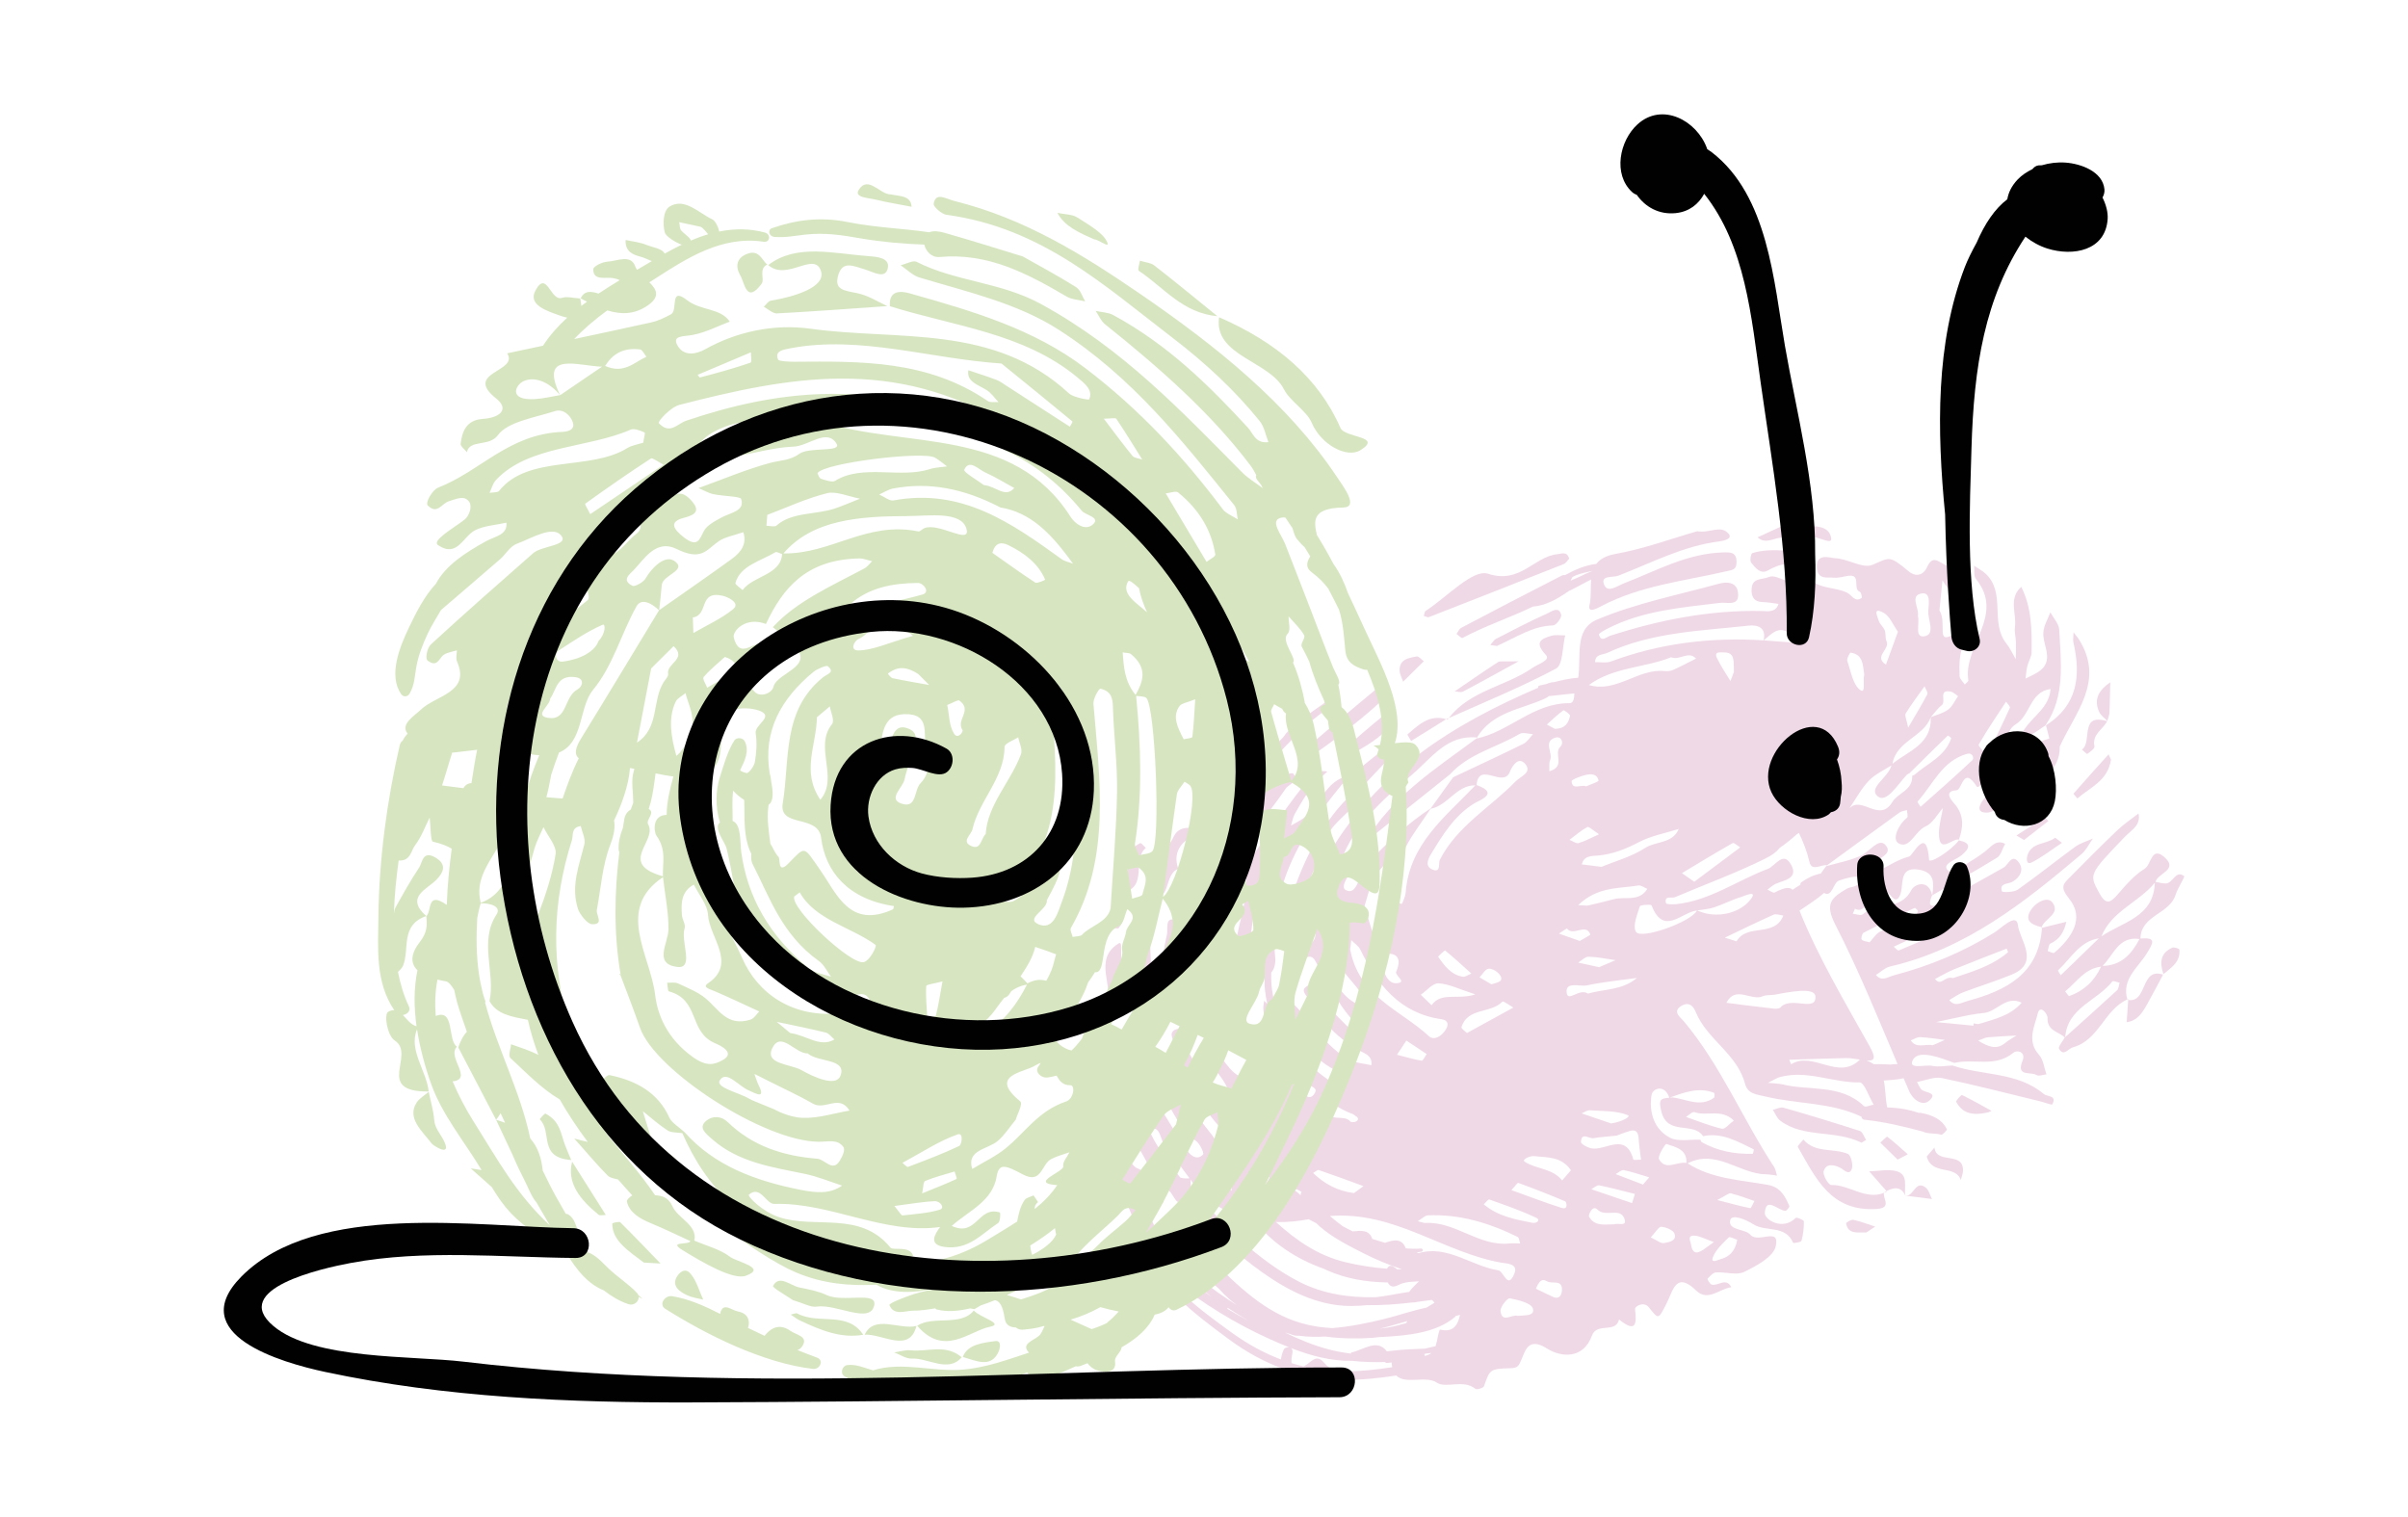 <?xml version="1.0" encoding="UTF-8"?>
<!-- Generator: Adobe Illustrator 27.6.1, SVG Export Plug-In . SVG Version: 6.00 Build 0)  -->
<svg xmlns="http://www.w3.org/2000/svg" xmlns:xlink="http://www.w3.org/1999/xlink" version="1.1" id="Layer_1" x="0px" y="0px" viewBox="0 0 425.197 267.837" style="enable-background:new 0 0 425.197 267.837;" xml:space="preserve">
<style type="text/css">
	.st0{fill:#F0D9E7;}
	.st1{fill:#D7E6C1;}
	.st2{fill:#010101;}
</style>
<g>
	<g>
		<path class="st0" d="M360.568,163.751c-0.002,0.028-0.006,0.053-0.008,0.081c-0.036,0.009-0.072,0.018-0.108,0.027    L360.568,163.751z"></path>
		<path class="st0" d="M238.52,136.932c-0.094,0.012-0.178,0.036-0.269,0.05c0.045-0.053,0.089-0.106,0.134-0.159    C238.39,136.823,238.52,136.932,238.52,136.932z"></path>
		<path class="st0" d="M240.98,138.681c-0.052,0.027-0.104,0.062-0.156,0.09c0.009-0.06,0.029-0.114,0.037-0.174    L240.98,138.681z"></path>
		<path class="st0" d="M262.04,244.779c1.054-2.974,1.012-3.076,4.705-3.179c1.291-0.036,1.458-0.451,1.937-1.587    c0.691-1.638,1.239-3.935,4.493-1.882c2.483,1.567,6.389,1.914,7.93-2.291c0.88-2.401,4.152-0.308,4.788-2.837    c2.91,2.341,3.156,0.958,2.821-1.852c-0.054-0.452,1.506-1.464,2.461-0.266    c1.739,2.182,1.628,2.154,3.184-0.887c1.045-2.042,1.568-5.608,5.159-2.098c2.047,2.001,4.124-0.341,6.2-0.603    c-0.959-1.82-2.362-0.129-3.483-0.47c-0.333-0.102-0.791-0.95-0.725-1.021    c0.428-0.459,0.965-1.084,1.504-1.121c1.666-0.115,3.622,0.568,4.964-0.087c2.158-1.052,5.15-2.646,5.575-4.515    c0.807-3.546-3.118-0.435-4.489-2.064c-0.897-1.065-3.986-0.711-3.547-2.564c0.276-1.163,2.813-0.08,4.051,0.718    c2.204,1.419,5.683,0.081,7.064,3.285c0.04,0.094,1.405-0.102,1.47-0.347c0.299-1.114,0.442-2.295,0.424-3.449    c-0.004-0.229-1.276-0.765-1.425-0.617c-2.36,2.344-5.545,0.291-5.476-0.847c0.183-2.988,2.287-0.459,3.62-0.391    c0.236,0.012,0.78-0.675,0.711-0.841c-0.732-1.744-1.576-3.335-3.765-3.735    c-4.83-0.882-9.871-1.029-14.193-3.802c5.036-2.621,9.149,1.884,13.842,1.934    c0.647,0.007,1.291,0.152,1.937,0.232c-0.167-0.518-0.227-1.106-0.516-1.544    c-5.557-8.437-9.4-17.938-15.974-25.754c-0.504-0.599-1.906-1.562-0.638-2.514    c0.994-0.745,2.101-0.748,2.775,0.918c1.957,4.837,7.31,7.376,8.697,12.652    c0.484,1.839,2.008,1.882,3.588,2.267c5.585,1.359,11.503,0.995,16.886,3.529c0.025,0.012,0.054,0.018,0.08,0.03    c0.036,0.261,0.211,0.513,0.541,0.548c3.491,0.361,6.896,1.175,10.277,2.082c0.935,0.479,2.259,0.239,3.26,0.564    c0.229,0.074,1.089-0.82,1.022-0.96c-0.881-1.831-2.634-2.506-4.445-2.875c-0.212-0.044-0.38-0.044-0.528-0.026    c-1.775-0.612-3.677-0.924-5.563-0.956c-0.334-1.514-0.28-3.233-0.609-4.748    c1.184-0.075,2.359-0.159,3.503-0.408c0.319,0.744,0.635,1.488,0.957,2.231c0.729,1.679,2.45,2.758,3.588,1.715    c1.658-1.519-0.905-1.328-1.461-2.023c-0.299-0.375-0.485-0.84-0.722-1.264c1.476-0.256,3.048-0.972,4.412-0.688    c5.831,1.213,11.601,2.718,17.392,4.121c0.729,0.176,2.006,0.676,2.091,0.519    c0.878-1.624-0.892-1.319-1.52-1.846c-4.666-3.917-10.79-3.198-16.118-5.022    c-1.183,0.044-2.413,0.31-3.537,0.071c-1.27-0.27-4.526,0.755-3.386-1.146c1.045-1.743,4.788-0.301,7.245,0.63    c3.401-0.833,7.185,0.851,10.375-1.754c0.811-0.663,2.294-0.121,1.689,1.34    c-1.22,2.946,1.496,1.907,2.454,2.549c0.39,0.261,1.168-0.058,1.769-0.113    c-0.42-1.171-0.542-2.615-1.317-3.461c-2.24-2.451-0.743-5.077-0.21-7.345    c0.357-1.52,1.741,0.057,1.709,0.847c-0.093,2.28,1.951,2.392,3.056,3.432    c-0.004,0.003-0.007,0.006-0.011,0.01c-0.366,0.684-1.22,1.651-1.015,2.002    c0.831,1.424,1.601-0.03,2.456-0.264c4.589-1.257,5.545-6.63,9.611-8.457    c-1.048-3.582,1.884-5.617,3.41-8.089c1.217-1.972,1.739-2.894-1.097-2.676    c0.089-4.126,5.157-4.293,6.202-7.702c0.369-1.206,1.704-3.18,1.508-3.325    c-1.536-1.133-1.957,1.301-3.258,1.309c-0.6,0.004-1.201-0.178-1.792-0.286    c0.374-1.546,4.198-2.119,1.516-4.41c-2.253-1.925-2.27,1.374-3.404,2.073    c-1.842,1.136-3.357,2.89-4.795,4.567c-1.378,1.608-2.135,1.812-3.265-0.286    c-1.755-3.259-1.91-3.205,4.546-9.906c1.16-1.203,2.854-2.003,2.399-4.111    c-1.246,0.975-2.581,1.856-3.72,2.943c-2.831,2.702-5.594,5.476-8.338,8.267    c-1.145,1.164-1.949,1.692-0.204,3.831c2.83,3.468,0.449,6.949-2.614,9.557c-0.174,0.148-0.761-0.187-1.156-0.297    c0.144-0.453,0.163-1.182,0.453-1.313c1.702-0.772,2.466-2.155,2.839-3.862c-1.436,0.354-2.872,0.709-4.308,1.064    c-0.55,8.185-6.335,11.07-13.147,12.926c-1.101,0.3-2.207,1.107-3.222-0.16    c0.812-0.462,1.58-1.035,2.442-1.364c2.849-1.085,5.775-1.978,8.593-3.135c5.091-2.091,1.36-6.164,1.089-8.756    c-0.234-2.234-2.978,0.587-4.147,1.318c-5.559,3.473-11.494,5.911-17.786,7.569    c-1.018,0.268-2.126,1.17-3.138-0.074c0.839-0.513,1.616-1.289,2.525-1.498    c13.348-3.078,23.669-11.292,33.782-19.846c0.84-0.71,1.342-1.817,2.002-2.74    c-1.043,0.47-2.202,0.779-3.107,1.437c-3.421,2.488-6.712,5.157-10.171,7.588    c-0.701,0.493-2.715,0.499-2.779,0.3c-0.485-1.519,1.012-1.239,1.801-1.666    c1.412-0.765,2.115-2.168,1.2-3.419c-1.259-1.723-1.863,0.418-2.722,0.892    c-3.737,2.063-7.436,4.197-11.175,6.258c-1.807,0.996-2.224,0.399-1.421-1.381    c-0.639-2.88-3.116-2.023-3.697-0.896c-1.911,3.71-6.112,2.135-8.588,4.275    c-0.313,0.271-1.147-0.061-1.739-0.113c0.13-0.296,0.259-0.592,0.389-0.888    c2.833,1.556,2.597-6.449,6.547-2.049c0.976,1.087,1.52-0.25,1.672-1.402c0.232-1.757,0.048-3.932,3.042-3.442    c2.939,0.481,2.64,2.467,2.381,4.526c3.821-2.191,7.682-4.316,11.427-6.629    c0.716-0.442,0.974-1.625,1.443-2.467c-1.081-0.547-1.836-0.174-2.7,0.631    c-1.086,1.013-2.373,1.835-3.651,2.611c-1.24,0.753-2.908,2.571-3.882,1.322    c-0.833-1.068,1.57-1.723,2.543-2.54c1.482-1.244,1.758-2.145-0.467-2.635c-1.512,1.936-5.215,4.207-5.272,3.416    c-0.445-6.141-2.812-0.722-3.542-0.546c-1.896,0.458-3.6,1.677-5.42,2.507    c-0.36,0.164-0.895-0.056-1.349-0.099c0.163-0.293,0.342-0.577,0.485-0.878c0.632-1.33,3.757-1.942,2.026-3.667    c-1.159-1.154-2.755,1.313-4.221,1.974c-1.933,0.871-4.079,1.265-6.139,1.854    c-0.32,0.412-0.671,0.85-0.963,1.3c-1.258,0.245-2.327,0.773-3.422,1.533    c-0.165,0.114-0.21,0.287-0.184,0.454c-0.469,0.28-0.931,0.571-1.381,0.883    c-0.487-0.505-1.347-0.468-3.181,0.487c-0.255,0.132-0.82-0.33-1.24-0.516c0.486-0.348,0.93-0.798,1.468-1.027    c1.519-0.646,3.968-0.936,2.744-3.276c-1.405-2.686-2.84,0.148-4.136,0.635    c-5.414,2.037-10.238,5.603-16.193,6.238c-0.619,0.066-1.767,0.03-1.812-0.162    c-0.348-1.47,0.973-0.803,1.576-1.06c5.318-2.265,10.772-4.252,15.943-6.811c1.283-0.635,2.065-1.252,2.514-1.859    c1.077-0.753,2.096-1.575,3.077-2.448c0.122-0.077,0.243-0.154,0.363-0.231c0.784,1.632,1.445,3.317,1.856,5.111    c0.405,1.763,2.038,0.441,3.097,0.585l-0.217,0.188c0.03-0.009,0.06-0.016,0.09-0.025    c0.025-0.031,0.049-0.063,0.073-0.094c4.295-3.135,8.584-6.277,12.895-9.388c0.345-0.249,0.851-0.276,1.282-0.407    c0.017,0.457,0.232,1.164,0.02,1.332c-1.587,1.262-2.698,3.86-1.509,4.529    c1.994,1.123,2.904-2.177,4.783-2.985c1.25-0.538,2.053-2.12,3.055-3.234    c-0.247,1.476-0.7,2.951-0.701,4.426c-0.003,3.862,2.308,0.876,3.545,1.127    c0.688-2.052,0.951-3.984-0.519-5.984c-0.335-0.455-2.604-2.558,0.059-2.711    c1.046-0.06,1.194-4.423,3.57-0.698c0.61,0.956,2.923-4.345,4.603-6.646c0.9-1.233,0.637-3.306,2.302-4.309    c2.579-1.554,2.486-5.746,6.149-6.233c-0.222,3.233-3.07,4.756-4.627,7.12    c-0.318,0.483-0.554,1.019-0.828,1.531c0.73-0.218,1.511-0.338,2.178-0.679c0.843-0.431,1.601-1.028,2.396-1.564    c3.53-5.224,2.705-11.116,2.416-16.883c-0.052-1.048-1.022-2.05-1.569-3.073    c-0.43,1.154-1.128,2.284-1.236,3.468c-0.219,2.41,2.181,5.171-1.036,7.149    c-0.673,0.414-1.409,0.726-2.116,1.084c0.102-0.738,0.146-1.49,0.323-2.209    c0.202-0.823,0.743-1.614,0.753-2.424c0.05-3.947,0.028-7.904-1.825-11.559c-2.337,2.06-0.784,4.75-1.122,7.132    c-0.118,0.831,0.148,1.711,0.173,2.57c0.03,1.021-0.01,2.045-0.02,3.067    c-0.549-0.932-0.993-1.949-1.666-2.78c-2.931-3.619-0.023-8.95-3.66-12.318    c-0.599-0.555-1.353-0.944-2.036-1.409c0.093,0.791-0.102,1.817,0.322,2.338    c5.23,6.413-2.316,11.841-1.338,17.902c0.033,0.205-0.412,0.487-0.634,0.733    c-0.318-0.494-0.89-0.977-0.911-1.484c-0.087-2.12-0.038-4.011,0.84-6.269    c1.887-4.853,2.747-10.274-3.507-13.434c-1.269-0.641-2.143-1.593-3.09,0.5    c-0.508,1.123-1.739,1.965-3.298,0.655c-3.52-2.958-3.336-2.307-6.353-1.089    c-1.75,0.706-4.404-1.145-6.661-1.179c-0.652-0.01-3.289-1.056-3.132,1.666    c0.126,2.18,1.812,1.677,3.051,1.784c0.821,0.071,1.67-0.22,2.509-0.335c2.38-0.324,0.666,2.346,2.041,2.831    c0.215,0.075,0.41,0.999,0.303,1.072c-1.22,0.828-1.706-0.497-2.534-0.913c-2.91-1.46-7.879-0.099-7.451-6.302    c0.062-0.902-5.989-1.819-9.326-0.692c-0.249,0.084-0.46,1.35-0.2,1.67c0.721,0.89,1.631,2.139,2.963,1.381    c1.934-1.1,4.973-2.025,5.003,0.338c0.046,3.611-3.121,0.086-4.818,0.815    c-1.194,0.513-2.903,0.099-3.058,2.006c-0.105,1.292,0.276,2.384,1.938,2.426    c0.934,0.024,1.865,0.215,2.797,0.331c-0.495,1.619-1.992,1.262-3.014,1.244    c-9.192-0.167-18.049,1.574-26.742,4.391c-0.662,0.215-1.551,1.196-1.933-0.228    c-0.054-0.2,0.922-0.741,1.473-1.026c6.232-3.217,13.089-3.728,19.871-4.562    c1.354-0.167,3.578,0.719,3.186-1.935c-0.261-1.764-1.979-1.834-3.335-1.461    c-7.231,1.989-14.699,3.452-21.555,6.351c-4.074,1.723-2.74,6.412-3.309,10.255    c-1.449,0.097-2.863,0.427-4.273,0.78c-0.452,0.004-0.888,0.139-1.318,0.326    c-0.421,0.102-0.843,0.2-1.267,0.286c-0.201,0.041-0.254,0.235-0.193,0.376    c-14.952,6.384-28.344,14.741-36.91,29.229c-0.092,0.155-0.45,0.153-0.757,0.18    c0.257,1.347,0.154,2.99,2.297,2.779c2.107-7.409,7.661-12.213,13.184-16.921    c3.326-2.835,6.072-7.004,11.362-6.471c2.693-4.478,7.694-4.945,11.903-6.83    c0.282-0.126,0.547-0.293,0.801-0.484c1.155-0.135,2.311-0.257,3.467-0.374c0.344-0.032,0.688-0.066,1.033-0.103    c-0.062,0.779-0.103,1.732-0.881,1.724c-6.346-0.062-10.637,5.061-16.44,6.252l0.225-0.178    c-0.036-0.004-0.07-0.003-0.107-0.006c-0.033,0.056-0.07,0.105-0.103,0.162    c-7.22,5.371-14.923,10.224-19.631,18.297c4.988-3.984,9.976-7.968,14.963-11.952    c3.33-3.687,8.218-4.723,12.292-7.147c0.578-0.344,1.572,0.009,2.373,0.04c-0.554,0.578-1.004,1.367-1.679,1.7    c-4.112,2.028-8.275,3.951-12.421,5.91c-1.318,1.828-2.635,3.656-3.95,5.481    c-4.119,2.683-7.607,6.05-11.051,9.551c-1.628,1.655-1.773,5.941-3.909,4.918    c-1.577-0.755,1.881-3.935,2.138-6.365c-1.204,0.979-2.408,1.958-3.612,2.937l0.125-0.145    c-0.029,0.003-0.053,0.002-0.081,0.005c-0.007,0.026-0.016,0.05-0.024,0.076    c-4.083,2.932-3.406,7.487-3.987,11.649c-0.114,0.815-0.979,1.524-1.498,2.282    c-0.373-0.635-1.129-1.316-1.06-1.899c0.61-5.161,0.451-10.566,4.116-14.869    c0.049-0.008,0.101-0.013,0.155-0.018c-0.009-0.047-0.017-0.094-0.027-0.14c0,0-0.023,0.022-0.05,0.049    l-0.119,0.114c-0.56-5.723,6.278-7.162,7.073-12.1c-7.712,4.188-16.016,22.783-13.482,30.047    c1.196,3.428,3.475-1.683,4.889,0.851c2.399,4.298,4.538,8.807,8.299,12.203    c0.222,0.2,0.06,0.827,0.076,1.255c-0.453-0.175-1.021-0.232-1.341-0.544    c-2.201-2.151-4.322-4.383-6.53-6.525c-0.704-0.683-0.626-3.038-2.235-1.73c-0.958,0.779,0.652,1.88,1.204,2.864    c1.98,3.53,4.64,6.213,8.133,8.223c0.971,0.559,2.556,0.927,2.3,2.679c-1.282-0.305-2.691-0.367-3.824-0.958    c-4.217-2.202-6.481-6.442-9.733-9.662c-0.54-0.534-0.997-1.151-1.492-1.73    c0.02,0.737-0.166,1.559,0.094,2.198c1.821,4.476,4.001,8.711,8.593,11.034c0.785,0.397,2.468,0.162,1.622,1.73    c-0.809,1.501-1.847,0.673-2.936-0.089c-2.346-1.642-4.356-3.539-6.056-5.683    c-1.756-2.839-3.055-5.989-3.663-9.278c-0.245-1.329-0.318-2.616-0.285-3.901    c0.647-0.679,0.775-1.994,0.736-2.365c-1.358-13.162,5.075-23.084,13.057-32.41    c-4.365,0.722-5.1,5.475-8.214,7.581c-0.665,0.449-1.387,0.813-2.083,1.216c0.221-0.697,0.33-1.458,0.685-2.079    c0.933-1.635,1.881-3.278,3.003-4.783c0.755-1.012,1.817-1.795,2.741-2.681    c-2.031-0.423-3.266,1.258-4.107,2.33c-3.714,4.73-7.083,9.731-10.57,14.639    c-0.042,0.017-0.072,0.04-0.113,0.058c-0.003,0.04-0.01,0.079-0.013,0.12l0.001-0l-0.001,0    l0.158-0.196c1.252,5.57-1.743,10.659-1.79,16.066c-0.012,1.285,0.71,3.702,0.982,3.686    c2.244-0.133,0.989-2.003,1.212-3.16c1.304-6.771,1.147-13.851,4.35-20.219    c0.443-0.88,0.571-2.162,1.95-1.66c0.238,0.086,0.277,1.597-0.045,2.211    c-3.012,5.741-2.607,12.271-4.257,18.325c-0.305,1.119,0.315,3.505,0.944,3.673    c0.085,0.023,0.163,0.032,0.242,0.042c-0.062,0.896-0.069,1.802,0.033,2.727c0.087,0.791,0.224,1.578,0.394,2.358    c-0.181-0.172-0.375-0.34-0.54-0.519c-0.055,0.504-0.197,1.017-0.149,1.512    c0.533,5.598,3.294,9.924,7.756,13.194c0.653,0.479,1.914,0.621,1.312,1.629    c-0.79,1.324-1.757,0.416-2.442-0.365c-2.278-2.599-5.912-3.73-6.996-7.736    c-0.954-3.526-1.664,0.149-2.562,0.46c-1.203,1.849,2.571,4.577,0.191,4.934c-2.101,0.315-4.238-2.819-5.627-5.193    c-0.487-0.833-1.092-1.598-1.643-2.395c-0.968,1.074-0.325,2.058-0.005,3.196    c0.924,3.289,4.674,5.301,4.108,9.223c-3.274-3.129-6.057-6.64-7.95-10.766    c-0.449-0.979,0.109-3.128-1.428-2.684c-1.795,0.519-0.421,2.147-0.027,3.365    c1.746,5.404,4.179,10.39,8.186,14.524c0.639,0.659,1.844,1.783,0.722,2.553    c-1.426,0.978-1.893-0.774-2.58-1.646c-2.197-2.791-4.352-5.618-6.633-8.339    c-0.442-0.528-1.377-0.642-2.085-0.947c-0.009,0.823-0.357,1.895,0.032,2.426    c1.902,2.598,2.865,5.877,5.761,7.791c0.699,0.462,1.484,2.186,1.27,2.407    c-1.237,1.286-2.439-0.154-2.93-0.841c-1.969-2.756-3.463-5.854-5.463-8.583    c-1.2-1.637-2.549-4.49-5.165-2.838c-2.208,1.394-1.438,4.111-0.504,6.144c1.205,2.625,2.881,5.029,4.19,7.612    c0.419,0.826,0.314,1.917,0.449,2.887c-0.682-0.654-1.261-1.645-2.066-1.89    c-1.581-0.479-2.469-4.625-3.967-2.059c-0.952,1.629,0.089,2.921,1.361,4.228    c-0.017,0.087-0.006,0.177,0.041,0.257c0.693,1.152,1.31,2.324,1.903,3.497    c-0.269-0.434-0.559-0.856-0.896-1.247c-0.341-0.396-1.009-0.024-0.799,0.473c0.603,1.426,1.169,2.873,1.766,4.298    c-0.957,0.218-1.823,0.592-2.175,1.867c0.56,0.263,1.131,0.509,1.671,0.809    c0.276,0.154,0.516,0.392,0.743,0.658c0.248,0.447,0.51,0.888,0.789,1.318c-0.223,0.025-0.399,0.308-0.213,0.541    c2.302,2.881,4.46,5.912,7.132,8.471c2.672,2.559,5.732,4.849,8.709,7.043c3.013,2.221,6.156,3.96,9.482,5.168    c1.156,1.741,3.07,1.302,4.856,1.34c0.528,0.104,1.065,0.183,1.602,0.261c0.02,0.008,0.042,0.012,0.062,0.02    c0.028,0.012,0.063,0.004,0.097,0.002c1.369,0.193,2.761,0.329,4.198,0.351    c3.121,0.05,6.19-0.288,9.245-0.752c1.633,1.649,5.237-0.046,7.139,1.246c1.642,1.116,4.668-0.651,6.835,1.105    C260.76,245.447,261.927,245.097,262.04,244.779z M234.649,165.575c0.346,0.792,0.701,1.581,1.035,2.378    c0.462,1.104,0.755,2.316,1.4,3.297c0.934,1.422,2.22,2.613,3.155,4.034c0.534,0.811,1.065,2.868-0.743,1.936    c-2.524-1.302-4.12-3.957-4.76-6.94c-0.142-0.661-0.468-1.283-0.901-2.433    C234.001,167.384,234.325,166.479,234.649,165.575z M236.853,159.107c0.4,0.003,1.126,0.815,1.12,1.249    c-0.012,0.857-0.43,1.708-0.884,3.26c-0.861-1.206-1.551-1.763-1.657-2.416    C235.275,160.232,235.552,159.098,236.853,159.107z M260.507,138.68c-5.27,5.536-11.651,10.342-12.298,18.909    c-0.055,0.722-0.627,2.048-0.714,2.028c-1.631-0.374-0.489-1.516-0.63-2.372    c-0.992-6.001,2.893-9.997,5.739-14.427C255.668,142.276,257.147,138.63,260.507,138.68z M269.401,135.004    c1.105,1.444-0.888,2.055-1.812,3.005c-4.464,4.588-10.307,7.851-13.357,13.832    c-0.288,0.565,0.277,2.468-1.413,1.649c-1.28-0.62-0.589-1.934-0.106-2.72    c2.053-3.344,4.059-6.715,7.58-8.886c1.009-0.622,4.576-1.801,0.43-3.264c0.417-4.314,4.744,0.69,5.911-2.381    C266.806,135.785,268.027,133.209,269.401,135.004z M326.575,142.723c1.13-1.648,2.081-3.467,3.446-4.891    c1.075-1.122,2.603-1.809,3.957-2.664c-0.54,2.146-4.212,3.98-2.421,5.455c1.564,1.288,3.559-2.148,5.135-3.796    c0.113-0.118,0.291-0.173,0.44-0.257c2.264-2.236,4.525-4.475,6.814-6.685c0.023-0.023,0.616,0.396,0.585,0.488    c-1.071,3.193-4.144,4.394-6.419,6.395c-0.124,0.108-0.31,0.145-0.468,0.214    c0.144,2.579-2.541,3.03-3.482,4.607C331.892,145.397,328.762,140.449,326.575,142.723z M277.514,137.972    c-0.027-0.306,1.487-0.876,2.348-1.097c0.972-0.25,2.137-0.313,2.403,0.964    c0.039,0.19-1.525,0.714-2.188,1.011C279.021,138.485,277.656,139.587,277.514,137.972z M324.315,134.718    c-2.118,1.773-3.723,3.141-5.372,4.453c-0.148,0.118-0.583-0.124-0.885-0.199c1.301-1.521,2.552-3.093,3.953-4.517    C322.259,134.202,323.13,134.562,324.315,134.718z M340.925,126.674c0.192,4.75-3.944,5.917-6.748,8.186    C334.834,130.847,339.616,130.163,340.925,126.674z M278.73,148.87c-0.444,0.12-1.052-0.361-1.585-0.57    c1.036-0.777,2.021-1.648,3.147-2.259c0.263-0.143,1.006,0.599,2.057,1.272    C280.799,148.007,279.803,148.579,278.73,148.87z M275.553,131.818c-1.358,1.2,1.03,3.547-1.975,4.361    c0.039-0.735-0.092-1.415,0.136-1.939c0.568-1.304-1.308-3.283,0.916-3.979    C275.785,129.899,276.144,131.296,275.553,131.818z M276.052,125.435c0.117-0.086,1.23,0.715,1.179,0.955    c-0.255,1.196-0.794,2.288-2.69,2.301c-0.277-0.149-0.839-0.45-1.401-0.751    C274.097,127.085,275.022,126.189,276.052,125.435z M303.144,116.118c-0.513-1.126,0.666-0.896,1.157-0.91    c2.159-0.061,1.781,1.579,1.861,3.474c-0.074,0.193-0.34,0.88-0.605,1.567    C304.74,118.878,303.801,117.562,303.144,116.118z M299.476,116.294c-1.324,0.665-2.631,1.365-3.98,1.974    c-0.451,0.204-1.021,0.29-1.514,0.235c-4.727-0.532-8.539,3.905-13.424,2.457    c4.409-3.197,9.895-3.026,14.508-4.894C296.712,116.67,298.119,114.846,299.476,116.294z M308.773,110.475    c1.599-0.178,3.153,0.349,2.635,2.599h-0c-9.251-0.587-18.262,0.491-26.989,3.742    c-0.821,0.305-1.837,0.086-2.763,0.11c0.034-1.463,1.31-1.25,2.17-1.649    C291.741,111.595,300.336,111.416,308.773,110.475z M311.432,113.075c1.377-1.127,2.666-2.735,4.665-1.147    c0.408,0.324,0.515,1.028,0.761,1.557C315.049,113.349,313.241,113.212,311.432,113.075z M340.485,107.868    c-0.103,1.571,1.34,4.145-0.676,4.485c-1.819,0.307-0.786-2.282-1.147-3.564    c0.265-1.371-1.438-3.543,0.527-3.974C341.015,104.415,340.562,106.69,340.485,107.868z M343.821,112.506    c-1.496,0.302-0.177-2.843-1.357-4.701c0.149-1.482,0.34-3.399,0.532-5.317    c0.862,1.455,2.538,2.997,2.392,4.343C345.179,108.773,346.258,112.015,343.821,112.506z M333.014,117.35    c-2.247-1.409,0.77-2.692,0.106-4.115c-0.266-0.57-0.088-1.337-0.32-1.934    c-0.242-0.623-0.9-1.102-1.069-1.727c-0.171-0.634-1.212-2.531,0.93-1.328    c1.024,0.575,1.556,2.029,2.469,3.307C334.373,113.626,333.693,115.488,333.014,117.35z M328.548,121.892    c-1.348-0.876-1.719-3.334-2.353-5.171c-0.138-0.399,0.447-1.493,0.584-1.473    c2.249,0.327,2.133,2.2,2.4,3.841C328.916,120.103,329.463,122.486,328.548,121.892z M340.319,122.582    c-0.895,1.748-1.937,3.421-3.377,5.887c-0.279-1.417-0.659-2.128-0.446-2.472    c1.024-1.657,2.207-3.214,3.334-4.807C340.009,121.662,340.474,122.281,340.319,122.582z M343.997,125.301    c-0.87,0.647-2.024,0.912-3.057,1.34c0.001-0.002,0.003-0.006,0.003-0.006c0.634-0.713,1.182-1.538,1.925-2.11    c0.846-0.651-0.696-2.863,1.605-2.392c0.459,0.094,0.849,0.525,1.271,0.801    C345.174,123.74,344.749,124.74,343.997,125.301z M350.89,133.414c-0.551-0.7-1.638-1.681-1.484-1.949    c1.488-2.589,3.183-5.058,4.819-7.561c0.24,0.366,0.771,0.864,0.675,1.077    C353.637,127.771,352.284,130.52,350.89,133.414z M339.133,142.465c-0.178-0.296-0.611-0.835-0.537-0.917    c2.714-3.002,4.315-7.175,8.71-8.422c1.061-0.301,1.299,0.783,0.963,1.1    C345.352,136.984,342.321,139.621,339.133,142.465z M282.794,153.069c-1.392-0.174-2.437-0.304-3.481-0.434    c0.379-1.575,1.74-1.465,2.873-1.564c2.605-0.227,4.893-1.152,7.214-2.365c2.155-1.126,4.664-1.576,7.018-2.324    c-1.093,2.625-4.013,2.111-5.944,3.362C288.116,151.271,285.268,152.04,282.794,153.069z M299.172,155.701    c-0.985-0.686-1.582-1.102-2.18-1.519c2.978-1.786,5.942-3.598,8.964-5.306c0.225-0.127,0.87,0.49,1.32,0.761    C304.615,151.628,301.953,153.62,299.172,155.701z M278.675,159.827c3.442-3.312,7.194-2.897,10.632-3.464    c0.476-0.079,1.042,0.383,1.566,0.595c-1.437,2.348-3.925,1.29-5.921,1.821c-1.476,0.393-2.959,0.763-4.45,1.094    C280.113,159.96,279.683,159.861,278.675,159.827z M244.224,166.482c-0.574-0.485-1.401-0.86-1.671-1.478    c-0.61-1.395-0.944-2.912-1.595-5.052c0.391-1.211,0.803-3.038,1.576-4.697    c0.544-1.167,1.578-2.105,2.394-3.146c1.221,1.557-0.711,2.416-0.803,3.644c-0.211,2.805-1.878,5.62,0.103,8.46    C244.582,164.721,244.243,165.713,244.224,166.482z M299.635,160.779c-0.906,1.969-9.957,5.239-10.782,3.739    c-0.587-1.068,0.251-3.008,0.707-4.48c0.082-0.263,1.988-0.369,2.067-0.167    C293.759,165.372,296.924,161.06,299.635,160.779z M276.644,175.322c-0.283-2.1,2.315-1.051,3.589-1.325    c2.893-0.623,5.861-0.892,8.798-1.305c-2.588,2.21-5.883,1.933-8.625,2.755    C278.851,174.422,276.874,177.027,276.644,175.322z M252.783,177.504l-1.908-1.848    c1.049-0.719,2.135-2.078,3.138-2.018c1.865,0.11,3.681,1.046,6.494,1.953    C257.31,176.632,254.481,175.074,252.783,177.504z M261.251,172.582c0.533-0.541,1.034-1.473,1.608-1.52    c0.648-0.054,1.601,0.528,1.995,1.118c0.743,1.113-0.33,1.29-1.508,1.625    C262.81,173.491,262.03,173.036,261.251,172.582z M285.261,169.551c-0.899,0.382-1.798,0.763-2.901,1.232    c-1.185-0.26-2.438-0.534-3.691-0.809c0.62-0.366,1.248-1.052,1.859-1.036    C282.11,168.978,283.684,169.327,285.261,169.551z M304.576,165.571c2.858-1.363,5.701-2.763,8.592-4.051    c0.46-0.205,1.143,0.092,1.722,0.157c-1.554,3.933-6.413,1.3-8.255,4.543    C305.77,165.948,305.173,165.76,304.576,165.571z M258.287,172.469c-2.073-0.338-3.224-1.954-4.345-3.516    c-0.04-0.056,1.16-1.171,1.232-1.112c1.503,1.218,2.925,2.535,4.628,4.07    C259.293,172.11,258.748,172.544,258.287,172.469z M246.607,173.616c-1.464,0.124-2.27-1.682-2.532-3.324    c-0.141-0.888-0.407-1.832,0.76-1.886c2.189-0.102,2.49,1.198,1.783,3.019    C245.924,172.165,248.734,173.437,246.607,173.616z M275.274,164.854c0.493-0.311,1.383-0.936,1.42-0.888    c1.158,1.468,3.288-1.066,4.123,1.038c0.044,0.113-1.16,0.722-1.866,1.149    C277.639,165.69,276.457,165.272,275.274,164.854z M308.955,159.018c-1.669,2.003-5.121,3.104-8.342,2.106    c-0.316-0.098-0.62-0.233-0.929-0.353c0.998-0.169,2.033-0.226,2.982-0.543    c1.603-0.535,3.121-1.334,4.736-1.821C307.971,158.236,310.683,156.943,308.955,159.018z M331.927,164.54    c-0.701,0.373-1.171,1.181-1.804,1.851c-0.53-0.162-1.126-0.182-1.39-0.488    c-0.16-0.185,0.068-1.067,0.34-1.206c2.974-1.517,5.989-2.956,9.013-4.373c0.092-0.043,0.623,0.47,0.58,0.578    C337.441,164.005,334.188,163.34,331.927,164.54z M335.27,167.836c-0.172,0.07-0.579-0.433-0.877-0.669    c2.723-1.258,5.439-2.529,8.179-3.749c0.241-0.107,0.629,0.116,1.998,0.415    C340.824,165.464,338.062,166.686,335.27,167.836z M341.687,172.868c1.115-0.571,2.197-1.224,3.352-1.698    c3.077-1.262,6.186-2.446,9.283-3.66c0.082,0.224,0.291,0.598,0.228,0.651    c-2.974,2.519-6.609,3.496-9.707,4.551C343.349,172.253,342.754,174.282,341.687,172.868z M370.608,165.692    c-2.248,2.168-4.488,4.34-6.728,6.513c-0.167-0.295-0.531-0.8-0.473-0.854    C365.648,169.258,367.201,166.241,370.608,165.692z M371.067,165.333c1.802-4.455,6.591-5.99,9.418-9.443    C380.294,161.951,374.813,162.783,371.067,165.333z M371.273,170.554c1.939-1.903,2.822-5.289,6.51-4.738    C376.39,168.484,374.539,170.51,371.273,170.554z M365.388,175.881c-0.127,0.045-0.478-0.534-0.724-0.822    c1.998-1.614,3.45-4.036,6.322-4.357C369.846,173.203,367.985,174.952,365.388,175.881z M372.997,173.29    c0.116-0.152,0.835,0.156,1.274,0.249c-0.146,0.452-0.155,1.053-0.46,1.334c-3.019,2.783-6.087,5.513-9.141,8.258    C365.079,177.884,370.386,176.71,372.997,173.29z M348.499,180.709c-0.013,0.135-0.026,0.27-0.039,0.405    c-2.194-0.211-4.388-0.422-6.581-0.634c1.994-0.425,3.984-0.867,5.982-1.267c0.832-0.166,1.681-0.248,2.523-0.354    c2.282-0.286,3.87-3.115,6.589-1.797c-1.972,2.281-4.782,2.897-7.474,3.73    C349.203,180.885,348.834,180.743,348.499,180.709z M343.411,183.632c-0.744,0.331-1.488,0.661-2.098,0.931    c-1.448-0.269-2.929,0.639-3.91-0.853c0.553-0.201,1.115-0.593,1.657-0.568    C340.515,183.211,341.962,183.457,343.411,183.632z M349.301,183.749c0.803-0.28,1.25-0.54,1.715-0.58    c1.673-0.145,3.352-0.216,5.029-0.314c-0.651,0.425-1.349,0.793-1.942,1.288    C352.65,185.355,351.255,184.971,349.301,183.749z M328.38,191.14c0.801-0.012,1.638,2.545,2.459,3.915    c-0.582,0.102-1.451,0.502-1.703,0.261c-4.109-3.947-9.585-2.653-14.4-3.839    c-0.576-0.142-1.189-0.132-2.561-0.271c1.195-0.585,1.609-0.871,2.067-0.998    C319.032,188.87,323.623,191.207,328.38,191.14z M315.942,187.134c3.343-0.104,6.685-0.233,10.028-0.296    c0.813-0.016,1.63,0.166,2.445,0.266c-3.792,3.812-8.26-1.586-12.146,0.827    C316.16,187.666,316.051,187.4,315.942,187.134z M330.034,184.576c-4.327-7.755-8.923-15.447-12.227-23.642    c-0.018-0.045-0.032-0.09-0.049-0.135c1.479-0.997,2.987-1.956,4.331-3.114    c1.456,0.836,1.584-1.805,2.626-2.189c1.06-0.391,3.071-0.896,3.231-0.594c0.953,1.801-1.054,1.557-1.861,2.036    c-2.614,1.55-3.967,2.53-2.013,6.338c4.096,7.979,7.483,16.322,10.986,24.605    c-0.422,0.038-0.844,0.068-1.266,0.094c-0.978-0.053-1.957-0.084-2.939-0.064    c-0.356-0.249-0.761-0.472-1.264-0.643C331.268,187.391,331.166,186.606,330.034,184.576z M311.266,175.921    c0.593-0.264,1.345-0.173,2.022-0.266c2.594-0.47,7.178-1.429,7.274,0.297c0.158,2.845-4.317-0.137-6.177,1.938    c-0.375,0.419-1.617,0.148-2.445,0.059c-2.368-0.255-4.73-0.579-7.094-0.877    C306.477,173.933,309.208,176.84,311.266,175.921z M259.04,182.404c-0.195-0.201-1.059-0.774-0.973-1.048    c1.097-3.485,5.204-2.337,7.248-4.509c0.12-0.127,1.246,0.691,1.903,1.07    C264.602,179.353,261.988,180.787,259.04,182.404z M252.305,182.958c-4.945-4.582-12.35-6.927-13.891-15.321    c0.024-0.204,0.107-0.916,0.191-1.628c0.543,0.557,1.277,1.021,1.6,1.685c3.005,6.169,6.94,11.214,14.306,12.283    c1.258,0.183,1.296,0.977,0.79,1.809C254.626,182.901,253.256,183.84,252.305,182.958z M251.03,187.293    c-1.342-0.208-2.653-0.611-4.355-1.044c0.771-1.162,1.214-1.83,1.657-2.499c1.195,0.794,2.391,1.587,3.586,2.382    C251.619,186.54,251.26,187.329,251.03,187.293z M228.068,240.703c-0.054-0.409-0.025-0.959,0.135-1.719    c0.104-0.496-0.026-0.784-0.242-0.94c3.467,1.348,7.077,2.336,10.788,2.255c1.92,0.212,3.85,0.266,5.782,0.216    c0.092,0.106,0.232,0.17,0.426,0.151c0.257-0.025,0.513-0.051,0.77-0.076    c0.019,0.305,0.057,0.58,0.109,0.829c-2.668,0.412-5.349,0.724-8.089,0.731    c-1.016,0.002-2.009-0.047-2.989-0.131c0.134-0.116,0.27-0.23,0.41-0.338    c-1.562-0.503-1.786-2.941-3.91-1.126c-0.189,0.162-0.611,0.475-1.088,0.729    C229.461,241.117,228.762,240.918,228.068,240.703z M252.741,238.913c-0.285,0.235-0.661,0.403-1.161,0.526    c-0.002-0.119-0.025-0.236-0.084-0.336c0.116-0.034,0.232-0.068,0.348-0.103    C252.143,238.975,252.442,238.945,252.741,238.913z M205.169,224.099c0.574,0.64,1.191,1.252,1.887,1.813    c5.242,4.227,11.08,7.822,17.223,10.578c1.099,0.493,2.218,0.971,3.349,1.419    c-0.378-0.053-0.813,0.117-0.93,0.364c-0.239,0.502-0.445,1.157-0.522,1.779    c-2.941-1.116-5.754-2.643-8.481-4.597c-2.942-2.108-5.97-4.327-8.631-6.787    c-1.49-1.377-2.82-2.906-4.143-4.442C205.011,224.197,205.096,224.157,205.169,224.099z M220.453,233.211    c-1.256-0.664-2.497-1.369-3.724-2.102c0.02-0.059,0.031-0.117,0.033-0.178c0.844,0.553,1.697,1.094,2.564,1.613    C219.699,232.768,220.077,232.989,220.453,233.211z M213.453,228.661c-1.456-1.009-2.811-2.137-4.113-3.334    c-0.125-0.141-0.259-0.276-0.377-0.423c1.536,1.413,3.15,2.732,4.829,3.966    C213.679,228.8,213.565,228.732,213.453,228.661z M204.897,217.825c0.566,0.367,1.133,0.744,1.704,1.128    c1.587,3.088,4.926,5.383,7.423,7.557c0.41,0.357,0.814,0.716,1.218,1.075c0.556,0.615,1.133,1.211,1.762,1.761    c0.473,0.413,0.97,0.797,1.475,1.167c-4.496-2.824-8.821-6.173-12.267-10.222    C205.791,219.455,205.357,218.63,204.897,217.825z M202.163,212.659c1.353,0.42,3.154,0.066,3.203-0.354    c0.638-5.454,2.202,1.221,2.937-0.299c1.283,0.675,2.096,3.369,3.617,2.61c2.835,3.257,5.926,6.278,9.38,8.892    c4.396,3.326,9.251,6.228,14.8,6.954c1.772,0.232,3.518,0.177,5.251,0.003    c2.635,0.048,5.296-0.157,7.947-0.463c0.244-0.002,0.516-0.023,0.842-0.081c0.068-0.012,0.136-0.028,0.204-0.047    c0.83-0.104,1.659-0.213,2.485-0.329c0.16,0.112,0.318,0.268,0.473,0.491    c-0.469,0.284-0.935,0.572-1.405,0.854c-2.546,0.538-5.067,1.433-7.506,2.026    c-2.845,0.692-6.03,1.356-9.158,1.603c-0.804-0.057-1.605-0.136-2.403-0.225    c-0.553-0.103-1.115-0.207-1.67-0.31c-0.471-0.111-0.942-0.223-1.399-0.355    c-6.392-1.837-11.218-6.595-15.886-11.27c-0.029-0.33-0.188-0.719-0.464-1.011    c-1.964-2.076-4.461-3.702-5.404-6.646c-0.083-0.259-1.282-0.483-1.655-0.243    c-0.462,0.298-0.631,1.071-1.629,3.064c-0.127-0.216-0.243-0.441-0.378-0.651c-0.099-0.156-0.259-0.15-0.37-0.069    C203.338,215.449,202.795,214.016,202.163,212.659z M243.756,234.603c-0.03,0.001-0.06,0.003-0.09,0.005    c1.589-0.368,3.197-0.861,4.813-1.327c-0.071,0.108-0.127,0.226-0.175,0.351    c-1.065,0.311-2.14,0.589-3.236,0.782C244.638,234.489,244.197,234.544,243.756,234.603z M210.036,208.056    c-0.635,0.085-1.17,0.025-1.638-0.131c-0.055-0.073-0.111-0.145-0.166-0.218    c-1.812-2.42-3.7-4.745-5.013-7.48c-0.099-0.205-0.196-0.42-0.293-0.636    c0.025-0.018,0.043-0.039,0.071-0.056c2.036-1.156,1.871,2.235,3.003,3.406    C207.501,204.496,208.71,206.333,210.036,208.056z M231.066,215.292c0.452,0.242,0.906,0.478,1.36,0.704    c0.219,0.215,0.439,0.428,0.671,0.629c2.237,1.945,5.048,3.348,7.671,4.684c2.179,1.11,4.43,2.04,6.734,2.8    c-0.072,0.007-0.143,0.017-0.215,0.024c-0.194,0.001-0.392-0.004-0.589-0.008c-0.61-0.463-1.294-1.042-1.8-0.099    c-2.435-0.184-4.856-0.559-7.231-1.126c-4.996-1.194-8.761-3.875-12.348-7.1    C227.34,215.838,229.296,215.644,231.066,215.292z M281.146,202.8c-0.735-0.096-2.007-0.79-1.988-1.155    c0.097-1.836,1.456-0.499,2.248-0.659c0.996-0.201,2.025-0.237,4.055-0.451c0.174-0.063,1.242-0.51,2.347-0.83    c1.05-0.304,1.472,0.223,1.53,1.28c0.069,1.266,0.279,2.525,0.428,3.788    c-0.468,0.001-1.316,0.105-1.349-0.013C287.081,199.88,283.654,203.129,281.146,202.8z M228.633,210.189    c0.166-0.134,0.307-0.214,0.389-0.174c0.279,0.136,0.544,0.295,0.802,0.463    c-0.119,0.164-0.182,0.384-0.138,0.59C229.35,210.757,228.997,210.466,228.633,210.189z M224.133,207.783    c0.138,0.229-0.42,0.876-0.906,1.803c-0.915-1.163-1.578-1.815-1.952-2.604c-0.1-0.211,0.683-0.84,1.061-1.277    C222.954,206.386,223.667,207.01,224.133,207.783z M240.763,209.449c-0.582,0.426-1.164,0.852-1.677,1.226    c-2.975-0.38-5.243-1.657-7.215-3.542c0.34-0.184,0.759-0.602,1.007-0.518    C235.522,207.514,238.139,208.493,240.763,209.449z M268.098,208.88c2.79,1.019,5.561,2.094,8.29,3.263    c0.184,0.079,0.63,1.544-0.646,1.142c-2.856-0.901-5.654-1.986-8.859-3.134    C267.536,209.452,267.942,208.823,268.098,208.88z M271.354,215.087c0.639,0.307,0.089,1.01-0.84,0.823    c-2.945-0.593-5.914-1.087-8.519-3.249c0.368-0.327,0.798-0.917,0.991-0.848    C265.808,212.822,268.659,213.795,271.354,215.087z M265.138,222.974c0.807,0.141,3.019,0.117,2.259,1.935    c-1.207,2.889-1.851-0.443-2.843-0.598c-4.728-0.739-8.997-4.552-14.059-3.028    c-0.117-0.04-0.232-0.086-0.349-0.126c0.287-0.042,0.574-0.072,0.861-0.135c0.369-0.082,0.244-0.594-0.115-0.562    c-0.894,0.08-1.776,0.054-2.651-0.02c-0.712-1.858-2.167-1.508-3.686-0.987    c-0.751-0.219-1.498-0.449-2.243-0.685c-0.55-1.662-2.005-1.476-3.442-1.325    c-0.303-0.152-0.608-0.302-0.908-0.458c-0.287-0.149-0.574-0.302-0.861-0.455    c-0.784-0.572-1.538-1.177-2.264-1.805C246.257,213.829,254.855,221.179,265.138,222.974z M217.461,210.276    c-1.587-1.425-2.605-2.183-3.392-3.132c-0.251-0.302,0.108-1.111,0.189-1.688    c1.052,0.765,2.168,1.462,3.117,2.339C217.646,208.046,217.434,208.819,217.461,210.276z M280.712,196.059    c2.267,0.153,4.668,0.051,6.706,0.848c0.657,0.257-1.004,1.172-2.932,1.471c-1.186-0.405-3.196-1.093-5.207-1.78    C279.758,196.407,280.249,196.027,280.712,196.059z M238.463,198.074c-1.043-1.431-3.822,0.285-4.392-2.24    c-0.048-0.213,0.991-1.01,1.256-0.898c0.098,0.042,0.197,0.086,0.295,0.128    c1.044,0.692,2.136,1.266,3.273,1.669c0.243,0.161,0.487,0.32,0.712,0.501    C240.13,197.654,239.478,198.375,238.463,198.074z M295.273,193.779c-0.159-0.017-0.324,0.027-0.487,0.048    c2.563-0.902,5.117-1.926,7.881-0.852c0.1,0.039,0.127,0.77-0.025,0.878    C300.181,195.596,297.733,194.043,295.273,193.779z M304.052,199.316c-2.157-0.513-4.235-1.36-6.343-2.084    c0.503-0.303,1.142-0.976,1.487-0.849c2.156,0.791,4.772-0.677,6.955,1.489    C305.351,198.45,304.569,199.439,304.052,199.316z M300.493,201.684c-0.125-0.07-0.169-0.287-0.249-0.435    c-1.815-0.081-3.925,0.403-5.381-0.361c-2.845-1.493-3.72-4.614-3.233-7.533    c0.207-1.242,2.364-1.907,3.127,0.477c-1.681,0.13-1.889,0.432-1.407,2.423    c1.06,4.383,5.681,1.737,7.368,4.377c3.368-0.718,6.122,0.969,8.952,2.322c0.054,0.025-0.118,0.781-0.195,0.784    C306.308,203.825,303.283,203.246,300.493,201.684z M292.94,204.682c-0.291-0.535,1.14-2.727,1.294-2.676    c1.663,0.545,3.673,0.95,3.553,3.347C296.142,205.024,294.103,206.821,292.94,204.682z M275.836,208.441    c-1.704-2.174-4.578-1.961-6.607-3.307c-0.576-0.382,0.95-1.077,1.694-0.984    c2.23,0.279,4.721-0.017,6.471,2.493C276.837,207.287,276.337,207.864,275.836,208.441z M290.108,209.169    c-1.811-0.693-3.314-1.269-4.817-1.844c0.483-0.251,1.024-0.786,1.437-0.701c1.52,0.314,2.997,0.834,4.49,1.277    C290.809,208.37,290.398,208.838,290.108,209.169z M288.181,212.444c-2.887-0.983-5.038-1.715-7.19-2.448    c0.466-0.242,0.987-0.761,1.389-0.681c2.117,0.422,4.205,0.996,6.303,1.517    C288.522,211.35,288.36,211.868,288.181,212.444z M309.044,213.331c-1.55-0.288-3.073-0.727-5.807-1.433    c1.521-0.773,2.029-1.264,2.392-1.175c1.413,0.35,2.781,0.885,4.165,1.351    C309.54,212.514,309.21,213.362,309.044,213.331z M285.018,216.187c-1.631-0.012-3.456,0.441-4.435-1.372    c-0.14-0.26,0.614-2.113,1.465-1.241c1.462,1.499,4.156-0.548,4.831,1.776    C287.249,216.621,285.688,215.923,285.018,216.187z M268.416,219.57c-0.641,0-1.288-0.057-1.923,0.008    c-5.36,0.548-9.489-3.91-14.784-3.628c-0.311,0.017-0.631-0.137-1.361-0.309    c0.87-0.535,1.287-1.008,1.724-1.028c5.657-0.253,10.895,1.341,15.905,3.806    C268.247,218.552,268.275,219.176,268.416,219.57z M293.808,219.5c-0.567,0.105-1.268-0.513-2.318-0.997    c0.848-0.898,1.395-1.911,1.862-1.875c0.836,0.064,2.119,0.595,2.329,1.226    C296.115,219.158,294.637,219.346,293.808,219.5z M302.617,219.326c-1.153,0.81-1.722,1.323-2.383,1.648    c-1.123,0.552-1.486-0.276-1.618-1.138c-0.098-0.641-0.812-1.796,0.724-1.627    C300.24,218.307,301.097,218.789,302.617,219.326z M302.478,221.952c0.522-1.32,1.736-2.397,2.776-3.453    c0.179-0.181,1,0.27,1.499,0.421c-0.365,2.13-1.505,3.064-3.075,3.464    C303.358,222.465,301.982,223.203,302.478,221.952z M242.915,229.066c-4.636,0.085-9.212-0.537-13.512-2.734    c-3.738-1.91-7.085-4.486-10.237-7.238c-2.207-1.926-4.032-4.314-6.283-6.179    c-0.047-0.05-0.103-0.095-0.166-0.139c-0.395-0.319-0.802-0.624-1.228-0.904    c-0.4-0.488-0.796-0.98-1.187-1.476c-0.035-0.699-0.056-1.399-0.083-2.094    c2.874,4.236,6.98,6.32,11.184,7.119c3.193,4.112,7.52,6.907,12.356,8.625    c0.186,0.085,0.373,0.177,0.559,0.26c3.416,1.539,7.046,2.088,10.717,2.154c0.008,0.014,0.014,0.032,0.022,0.046    c0.771,1.306,1.706,0.368,2.646,0.092c0.378-0.112,0.77-0.174,1.166-0.224c0.562-0.033,1.125-0.072,1.686-0.118    c-0.584,0.607-1.246,1.161-1.71,1.848c-0.004,0.006-0.006,0.011-0.011,0.018    c-1.154,0.165-2.306,0.379-3.465,0.585C244.548,228.851,243.731,228.971,242.915,229.066z M274.207,228.996    c-1.013-0.453-2.004-0.958-2.998-1.437c0.485-1.113,0.938-1.929,1.96-1.302c0.879,0.539,2.72-0.411,2.633,1.547    C275.766,228.586,275.406,229.533,274.207,228.996z M264.963,231.502c-0.08-0.721,1.2-2.317,1.622-2.239    c1.487,0.275,3.773,0.816,4.081,1.788c0.445,1.405-1.556,1.169-2.681,1.306    C266.961,232.007,265.213,233.745,264.963,231.502z M253.485,237.707c-0.619,0.138-1.238,0.281-1.855,0.431    c-0.777,0.041-1.553,0.069-2.325,0.101c-1.488,0.06-2.957,0.206-4.424,0.375    c-1.724-2.296-4.135-0.228-6.26,0.202c-0.042,0.008-0.069,0.092-0.091,0.199c-1.292-0.16-2.578-0.392-3.855-0.726    c-2.671-0.698-5.255-1.75-7.758-2.982c0.28,0.082,0.559,0.172,0.841,0.24c0.498,0.208,0.993,0.353,1.479,0.327    c0.039-0.002,0.078-0.012,0.117-0.015c1.547,0.224,3.112,0.248,4.68,0.155c2.812,0.375,5.692,0.407,8.438,0.215    c0.384-0.027,0.758-0.085,1.136-0.131c0.23-0.012,0.462-0.013,0.691-0.027    c4.241-0.257,9.206-0.665,12.601-3.496c0.06-0.05,0.092-0.113,0.112-0.18c0.264-0.072,0.528-0.146,0.792-0.216    c-0.393,1.832-1.185,3.173-3.577,2.595c-0.017-0.005-0.211,0.602-0.276,0.932    C253.791,236.539,253.659,237.187,253.485,237.707z"></path>
		<path class="st0" d="M345.907,148.251c0.028,0.006,0.059,0.004,0.086,0.013c-0.029,0.039-0.065,0.08-0.096,0.12    c-0.011-0.002-0.019-0.005-0.03-0.007C345.882,148.335,345.893,148.293,345.907,148.251z"></path>
		<path class="st0" d="M361.131,128.169c0.021-0.031,0.037-0.062,0.058-0.092c0.024-0.016,0.047-0.033,0.071-0.049    C361.264,128.025,361.131,128.169,361.131,128.169z"></path>
		<path class="st0" d="M216.784,158.666c-0.288,4.758-0.532,9.518-0.805,14.277c-0.061,1.061,0.815,2.857-1.055,2.778    c-1.885-0.08-0.877-1.831-0.822-2.877c0.285-5.358-0.082-10.88,1.126-16.029    c1.66-7.074,4.882-13.692,10.103-19.023c0.728-0.743,2.793-1.469,3.016-1.199    c1.148,1.396-0.782,1.852-1.333,2.681c-2.941,4.427-7,8.235-7.42,13.989    C217.234,154.299,216.917,156.45,216.784,158.666z"></path>
		<path class="st0" d="M227.846,130.904c-7.051,6.835-10.138,16.281-15.861,23.98    c-0.757,1.019-1.798,1.827-2.708,2.733c-0.326-1.373-0.652-2.745-0.978-4.118    c1.455-0.885,3.206-1.451,3.688-3.381c1.598-0.374,1.847-1.824,2.338-3.049    c2.668-6.648,7.335-11.841,12.235-16.866c0.532-0.545,0.843-1.708,1.916-0.93    C228.606,129.367,228.245,130.517,227.846,130.904z"></path>
		<path class="st0" d="M277.099,98.618c-0.296,0.315-0.553,0.814-0.946,0.971c-7.932,3.157-15.879,6.279-23.833,9.379    c-0.24,0.093-0.602-0.13-0.908-0.205c0.102-0.304,0.11-0.754,0.321-0.889    c3.715-2.397,8.337-7.444,11.007-6.567c5.726,1.879,8.098-3.028,12.255-3.447    C275.792,97.778,276.646,97.298,277.099,98.618z"></path>
		<path class="st0" d="M333.087,210.333c-0.005-0.005,0.024,0.016,0.053,0.037    C333.111,210.35,333.082,210.328,333.087,210.333c0.008-0.004,0.016-0.007,0.024-0.012    c0.023,0.026,0.045,0.051,0.068,0.077l0.006,0.005c-0.162,0.086-0.32,0.149-0.479,0.215    C332.77,210.495,332.886,210.395,333.087,210.333z"></path>
		<path class="st0" d="M317.455,202.528c-0.107-0.186,0.633-0.86,0.979-1.306c2.123,2.487,5.361,1.431,7.875,2.553    c0.553,0.247,0.969,2.005,0.653,2.714c-0.503,1.133-1.355,0.05-2.045-0.291    c-1.142-0.565-2.489-0.797-2.896,0.632c-0.19,0.666,0.861,2.429,1.313,2.416    c3.204-0.09,6.063,2.728,9.372,1.371c-0.42,0.802,1.535,2.669-1.288,2.86    C323.24,214.029,320.624,208.026,317.455,202.528z"></path>
		<path class="st0" d="M304.24,97.548c-6.36,0.168-11.796,3.256-17.509,5.465c-1.224,0.473-2.896,1.791-3.499,0.174    c-0.616-1.651,1.562-1.155,2.546-1.537c5.876-2.282,11.51-5.273,17.895-6.064    c0.793-0.098,2.265-0.463,1.593-1.299c-1.378-1.713-3.448-0.068-5.56-0.484    c-4.619,1.317-9.455,3.118-14.453,4.011c-1.73,0.309-2.758,0.943-3.385,1.759    c-1.942,0.226-3.778,1.019-5.513,1.975c-0.193-0.02-0.368-0.02-0.504,0.049    c-5.972,3.043-11.915,6.142-17.844,9.267c-0.363,0.192-0.554,0.71-0.825,1.075    c0.363,0.251,0.888,0.805,1.067,0.709c4-2.134,8.346-3.571,12.428-5.533    c0.004-0.001,0.008,0.002,0.012,0.001c2.274-0.17,4.42-1.414,6.306-2.738c1.349-0.618,2.621-1.393,3.958-2.042    c-0.123,1.508,0.052,3.135-0.282,4.492c-0.396,1.606,1.496,0.515,2.136,0.179    c6.888-3.619,14.569-4.397,21.973-6.115c1.185-0.275,1.84-0.259,1.855-1.615    C306.657,97.472,305.568,97.513,304.24,97.548z M277.322,102.53c0.098-0.191,0.213-0.404,0.354-0.647    c0.198-0.099,0.395-0.199,0.596-0.292c0.942-0.354,1.96-0.581,2.96-0.796    C279.911,101.298,278.639,102.025,277.322,102.53z"></path>
		<path class="st0" d="M270.598,117.931c0.984-0.685,3.228-1.343,2.38-2.259c-2.021-2.182-1.055-2.828,0.968-3.409    c0.756-0.217,1.62-0.056,2.434-0.067c-0.503,2.019-0.385,5.205-1.615,5.861    c-6.126,3.266-12.589,5.9-18.943,8.739C259.564,121.908,265.874,121.22,270.598,117.931z"></path>
		<path class="st0" d="M366.124,113.498c-0.133-0.578,0.008-1.22,0.023-1.831c0.35,0.463,0.743,0.899,1.044,1.392    c4.462,7.3-0.805,12.8-3.486,18.779c0.07,4.383-3.481,5.824-6.37,7.783    c-0.188,0.127-0.616-0.098-0.932-0.16c1.538-1.908,3.076-3.816,4.614-5.724    c-3.874,0.932-6.643,2.857-7.474,7.149c-0.252,1.301-1.516,2.961-3.349,2.549    c-1.128-0.254-0.586-1.4-0.089-2.073c3.238-4.377,5.905-9.38,11.76-10.948    c-0.199-0.778-0.398-1.557-0.593-2.338C366.826,124.55,367.474,119.374,366.124,113.498z"></path>
		<path class="st0" d="M361.135,128.167c-0.004,0.002,0.129-0.142,0.125-0.139c0.004,0.015,0.008,0.031,0.012,0.046    C361.225,128.104,361.183,128.137,361.135,128.167z"></path>
		<path class="st0" d="M245.053,122.335c-0.021,1.246-14.291,12.421-15.301,11.962    c-1.114-0.506-0.317-1.139,0.068-1.47c4.499-3.861,9.007-7.712,13.586-11.475    C244.378,120.552,244.872,121.384,245.053,122.335z"></path>
		<path class="st0" d="M201.095,177.208c-0.423-5.074-0.668-10.168,0.748-15.163c0.203-0.716,0.4-1.434,0.6-2.151    c0.169,0.416,0.337,0.829,0.41,1.006c0.239,6.186,0.495,11.267,0.584,16.352    c0.018,1.062-0.582,2.135-0.897,3.202C202.037,179.374,201.188,178.323,201.095,177.208z"></path>
		<path class="st0" d="M202.863,160.929C202.891,160.996,202.893,161.003,202.863,160.929L202.863,160.929z"></path>
		<path class="st0" d="M202.863,160.929c-0.004-0.01-0.006-0.016-0.012-0.028l0,0    C202.858,160.915,202.859,160.918,202.863,160.929z"></path>
		<path class="st0" d="M314.341,197.886c-0.582-0.441-0.873-1.266-1.298-1.914c0.632-0.138,1.337-0.531,1.884-0.374    c4.519,1.296,9.021,2.657,13.491,4.112c0.483,0.157,0.732,1.034,1.089,1.578c-0.369,0.226-0.737,0.453-0.804,0.493    C323.946,199.439,318.469,201.013,314.341,197.886z"></path>
		<path class="st0" d="M208.238,153.427l0.033-0.05c0.009,0.04,0.019,0.08,0.028,0.12    c-0.06,0.036-0.123,0.07-0.181,0.107v0.001c-0.023-0.055-0.034-0.11-0.055-0.165    c0.069-0.02,0.132-0.051,0.208-0.063C208.272,153.378,208.257,153.399,208.238,153.427z"></path>
		<path class="st0" d="M209.243,148.566c-1.435,1.183-1.881,2.991-1.179,4.875c-2.384,0.701-1.576,5.83-3.942,4.327    c-2.623-1.666,0.246-4.81,1.391-7.147c0.489-0.999,1.269-1.86,1.727-2.87c0.938-2.068,3.28-1.595,4.3-1.375    c2.228,0.483-0.038,2.252,0.279,3.516C210.87,149.483,210.458,147.564,209.243,148.566z"></path>
		<path class="st0" d="M211.818,149.891c0.07,0.03,0.143,0.054,0.22,0.066c-0.012,0.059-0.036,0.104-0.05,0.161    c-0.025,0.005-0.043,0.017-0.068,0.022C211.872,150.059,211.839,149.976,211.818,149.891z"></path>
		<path class="st0" d="M191.461,195.744c0.148,3.424,1.292,6.437,3.071,9.312c0.427,0.69,0.309,1.716-2.735,1.357    c-5.822,0.5,1.24-6.976-2.903-8.564c-0.098-0.038,0.218-1.948,0.762-2.666    C190.328,194.294,191.418,194.749,191.461,195.744z"></path>
		<path class="st0" d="M206.731,177.743c-0.987-1.605-1.919-3.241-1.972-5.33c0.41-2.459,0.709-4.945,1.287-7.364    c0.23-0.963-0.407-3.088,1.38-2.641c1.521,0.381,0.875,2.109,0.525,3.493c-0.524,2.072-1.749,4.103-0.616,6.422    c0.831,1.702,1.277,3.555,0.119,5.351C207.367,177.806,206.791,177.84,206.731,177.743z"></path>
		<path class="st0" d="M197.717,200.699c0.667,0.847-0.076,1.836-1.051,1.508c-4.392-1.473-1.93-6.019-3.77-8.589    c0.068-0.99-0.522-2.943,0.418-2.546C197.458,192.826,195.423,197.787,197.717,200.699z"></path>
		<path class="st0" d="M198.155,171.014c-0.364,1.741-1.12,5.356-1.876,8.97c-0.261-0.702-0.896-1.521-0.721-2.087    c1.161-3.741-2.596-8.44,1.922-11.285C198.365,166.053,197.668,168.156,198.155,171.014z"></path>
		<path class="st0" d="M236.885,132.954c2.283-2.448,4.936-4.556,7.519-6.706c0.163-0.136,0.972,0.503,1.826,0.971    c-2.27,3.206-5.347,4.662-8.227,6.332C237.685,133.735,236.122,133.773,236.885,132.954z"></path>
		<path class="st0" d="M318.101,94.819c-0.866,0.379-2.029,0.3-3.01,0.139c-1.595-0.261-3.203,1.361-4.75-0.079    c1.599-0.735,3.199-1.469,4.028-1.851c1.431-0.026,1.941-0.042,2.449-0.043c2.502-0.005,6.125-0.7,6.539,2.064    C323.586,96.563,320.074,93.957,318.101,94.819z"></path>
		<path class="st0" d="M275.674,108.556c0.131,0.499-0.898,1.866-1.423,1.88c-3.654,0.102-6.534,2.113-9.935,3.634    c-0.203-0.029-0.685-0.099-1.168-0.169c0.333-0.371,0.596-0.878,1.01-1.092c3.005-1.555,6.006-3.129,9.095-4.503    C273.906,108.016,275.253,106.943,275.674,108.556z"></path>
		<path class="st0" d="M211.641,162.593c0.189,0.426,0.638,0.942,0.526,1.264c-1.278,3.677,1.165,7.744-1.203,11.286    c-0.46-0.949-0.921-1.898-1.273-2.624C210.147,168.921,209.101,165.422,211.641,162.593z"></path>
		<path class="st0" d="M375.788,176.576c-0.044-0.007-0.08-0.001-0.126-0.01c-0.003,0.002,0.076-0.089,0.116-0.134    c-0.039,0.045-0.119,0.137-0.119,0.137c-0.009-0.029-0.012-0.055-0.02-0.083c0.055-0.025,0.105-0.056,0.162-0.08    C375.796,176.463,375.792,176.519,375.788,176.576z"></path>
		<path class="st0" d="M381.951,172.102c-0.946,1.767-1.863,3.55-2.85,5.294c-0.819,1.447-1.706,2.865-3.585,3.11    c0.089-1.309,0.179-2.618,0.273-3.93C379.245,177.098,377.918,170.741,381.951,172.102z"></path>
		<path class="st0" d="M202.336,149.733c-2.507,2.003,0.447,6.917-4.065,7.852c0.541-2.509,1.029-5.032,1.679-7.513    c0.131-0.502,0.857-0.928,1.403-1.192C201.507,148.805,201.999,149.429,202.336,149.733z"></path>
		<path class="st0" d="M198.131,157.621c0.051-0.009,0.09-0.026,0.14-0.036c-0.008,0.039-0.016,0.078-0.025,0.117    L198.131,157.621z"></path>
		<path class="st0" d="M240.98,138.681l-0.119-0.084c0.037-0.039,0.074-0.079,0.111-0.118    C240.974,138.547,240.979,138.611,240.98,138.681z"></path>
		<path class="st0" d="M238.385,136.823c0.256-0.147,0.48-0.251,0.689-0.332c-0.183,0.147-0.366,0.294-0.549,0.441    C238.52,136.932,238.39,136.823,238.385,136.823z"></path>
		<path class="st0" d="M239.074,136.492c2.034-1.631,4.057-3.273,6.118-4.866c0.317-0.245,0.859-0.2,1.296-0.289    c-0.008,0.432,0.165,1.026-0.053,1.27c-1.781,1.993-3.632,3.924-5.464,5.872    C240.934,136.983,240.602,135.898,239.074,136.492z"></path>
		<path class="st0" d="M340.215,204.218c0.383-0.446,0.875-1.018,1.367-1.59c0.325,3.048,5.125,0.59,5.044,4.096    c-0.013,0.549-0.257,1.093-0.394,1.64C345.251,205.587,341.139,207.645,340.215,204.218z"></path>
		<path class="st0" d="M334.857,206.805c2.178,0.58,1.335,2.732,1.571,4.293c-0.776-1.633-1.985-1.442-3.317-0.777    c-1.023-1.162-2.04-2.319-3.057-3.477C331.662,206.803,333.365,206.408,334.857,206.805z"></path>
		<path class="st0" d="M258.32,122.124c-0.379,0.197-0.971-0.015-1.463-0.038c2.544-1.734,5.068-3.498,7.652-5.171    c0.38-0.246,1.038-0.064,3.647-0.143C263.707,119.21,261.035,120.709,258.32,122.124z"></path>
		<path class="st0" d="M372.328,133.195c0.179,0.395,0.357,0.79,0.428,0.947c-0.568,3.789-3.724,4.899-5.935,6.857    c-0.241-0.298-0.731-0.812-0.688-0.862C368.169,137.798,370.252,135.499,372.328,133.195z"></path>
		<path class="st0" d="M358.795,152.271c-1.025,0.527-0.969-0.603-0.816-1.155c0.676-2.436,3.327-1.976,4.876-3.165    c0.092-0.07,0.623,0.433,1.241,0.88C362.15,150.12,360.559,151.364,358.795,152.271z"></path>
		<path class="st0" d="M215.246,179.77c-0.054-0.278,0.169-0.61,0.262-0.917c1.274,1.744,2.559,3.48,3.815,5.238    c0.257,0.36,0.442,0.771,0.644,1.169C216.858,184.8,215.783,182.511,215.246,179.77z"></path>
		<path class="st0" d="M219.967,185.261c0.079,0.012,0.142,0.036,0.224,0.045c0.005-0.004-0.064,0.066-0.105,0.106    l0.112-0.112c-0.028,0.036-0.041,0.075-0.065,0.112c-0.025,0.008-0.05,0.025-0.075,0.028    C220.027,185.381,219.998,185.32,219.967,185.261z"></path>
		<path class="st0" d="M358.873,160.324c0.849-1.092,2.72-2.052,3.537-0.972c1.506,1.992-1.347,2.812-1.907,4.37    C358.546,163.288,357.25,162.409,358.873,160.324z"></path>
		<path class="st0" d="M360.579,163.74c-0.011,0.012-0.127,0.119-0.127,0.119c0.012-0.047,0.034-0.092,0.05-0.138    C360.528,163.728,360.553,163.734,360.579,163.74z"></path>
		<path class="st0" d="M345.419,194.57c-0.098-0.18,0.89-1.274,1.02-1.211c1.777,0.856,3.491,1.842,5.222,2.796    c-0.468,0.221-0.936,0.442-0.495,0.233C348.063,197.147,346.443,196.44,345.419,194.57z"></path>
		<path class="st0" d="M356.042,147.531c1.678-1.075,3.351-2.156,5.052-3.192c0.05-0.031,0.395,0.422,0.602,0.648    c-1.436,1.115-2.871,2.23-4.299,3.34C356.757,147.951,356.4,147.741,356.042,147.531z"></path>
		<path class="st0" d="M367.617,132.367c1.907-1.279-0.526-6.569,4.454-5.008c-0.754,1.464-2.699,2.303-2.234,4.461    c0.074,0.346-0.762,0.949-1.269,1.304C368.473,133.189,367.945,132.635,367.617,132.367z"></path>
		<path class="st0" d="M248.53,129.678c1.97-1.7,3.904-3.587,6.841-2.678c-2.072,1.274-4.136,2.557-6.199,3.84    C248.946,130.439,248.461,129.738,248.53,129.678z"></path>
		<path class="st0" d="M255.482,126.948c0.114-0.051,0.228-0.101,0.341-0.151c-0.071,0.093-0.148,0.178-0.218,0.274    l-0.083-0.082c0.039,0.038,0.083,0.082,0.083,0.082c-0.08-0.028-0.155-0.046-0.234-0.07    c0.033-0.021,0.067-0.042,0.1-0.062L255.482,126.948z"></path>
		<path class="st0" d="M370.66,125.71c-1.055-2.333,0.079-3.948,1.963-5.235c-0.041,1.784-0.057,3.569-0.14,5.352    c-0.023,0.495-0.244,0.981-0.375,1.471l0.102,0.1c-0.051-0.017-0.09-0.022-0.139-0.038    c0.011-0.021,0.026-0.039,0.037-0.06C371.585,126.773,370.938,126.324,370.66,125.71z"></path>
		<path class="st0" d="M356.896,142.067c0.541-1.08,2.279-1.618,3.575-2.212c0.268-0.123,0.903,0.555,1.369,0.865    c-0.99,0.795-1.98,1.589-2.822,2.265C357.961,142.567,356.34,143.178,356.896,142.067z"></path>
		<path class="st0" d="M251.413,116.762c-1.067,1.057-2.135,2.113-3.649,3.612c-0.302-0.859-0.596-1.341-0.625-1.838    c-0.125-2.118,1.546-2.354,3.018-2.618C250.514,115.853,250.991,116.463,251.413,116.762z"></path>
		<path class="st0" d="M198.028,217.891c-0.005-0.096-0.009-0.192-0.006-0.287c-0.006-0.007,0.064,0.062,0.102,0.1    l-0.11-0.11c0.051,0.025,0.103,0.048,0.155,0.072c-0.006,0.022-0.014,0.039-0.02,0.062    C198.112,217.784,198.07,217.838,198.028,217.891z"></path>
		<path class="st0" d="M198.131,157.621l0.115,0.081c-0.034,0.015-0.059,0.032-0.092,0.048    C198.147,157.707,198.139,157.664,198.131,157.621z"></path>
		<path class="st0" d="M197.54,163.879c-0.15,0.199-0.882-0.042-1.344-0.079c0.499-2.068-0.819-4.748,1.958-6.051    C198.525,159.853,198.977,161.98,197.54,163.879z"></path>
		<path class="st0" d="M335.074,204.767c-0.951-0.933-2.003-1.966-3.056-3c0.424-0.369,1.14-1.117,1.228-1.05    c1.26,0.97,2.435,2.051,3.631,3.105C336.465,204.038,336.052,204.254,335.074,204.767z"></path>
		<path class="st0" d="M231.745,127.169c-0.348-0.389-0.596-0.665-0.844-0.942c1.566-1.115,3.13-2.234,4.721-3.312    c0.018-0.013,0.569,0.713,0.563,0.718C234.774,124.795,233.335,125.922,231.745,127.169z"></path>
		<path class="st0" d="M340.012,209.677c0.57,0.425,0.765,1.352,1.131,2.049c-1.564-0.197-3.129-0.394-4.694-0.591    l-0.018-0.009l0,0l-0-0.001c-0.001-0.009-0.002-0.019-0.003-0.028c0.005,0.011,0.011,0.018,0.017,0.029    C337.943,211.353,338.169,208.3,340.012,209.677z"></path>
		<path class="st0" d="M383.567,167.35c0.328-0.146,1.247,0.163,1.264,0.324c0.215,2.166-1.419,3.187-2.82,4.343    C381.361,170.074,381.378,168.325,383.567,167.35z"></path>
		<path class="st0" d="M213.255,141.079c-0.309,0.104-1.311-0.645-1.294-0.966c0.121-2.351,2.815-0.028,3.44-1.754    c0.017-0.048,0.996,0.251,2.395,0.614C215.756,139.953,214.547,140.641,213.255,141.079z"></path>
		<path class="st0" d="M325.978,216.026c-0.025-0.147,0.902-0.713,1.286-0.628c1.309,0.289,2.573,0.781,3.854,1.195    c-0.623,0.416-1.246,0.833-1.545,1.032C327.769,217.653,326.295,217.879,325.978,216.026z"></path>
	</g>
	<g>
		<path class="st1" d="M240.241,79.484c-2.395,1.507-6.972-0.938-8.627-4.838c-0.893-2.105-3.835-3.793-4.901-5.904    c-2.531-5.014-12.467-5.901-11.447-12.72c10.105,4.374,17.572,10.695,21.418,19.529    C237.479,77.379,244.253,76.959,240.241,79.484z"></path>
		<path class="st1" d="M153.3,45.225c1.573,0.117,3.857,0.283,3.463,2.137c-0.425,2.003-2.546,0.659-3.98,0.235    c-2.036-0.602-3.985-1.644-4.761,0.972c-0.773,2.605,0.948,2.709,3.342,3.199    c1.829,0.374,3.553,1.444,5.307,2.286c-6.504,0.449-12.996,0.937-19.519,1.293    c-0.659,0.036-1.516-0.766-2.282-1.18c0.415-0.371,0.732-0.987,1.258-1.075    c4.096-0.687,9.662-2.358,8.857-5.151c-1.08-3.74-6.039,1.804-9.321-1.136    C140.586,42.992,147.145,44.767,153.3,45.225z"></path>
		<path class="st1" d="M136.503,227.078c1.099-2.08,3.04-0.062,4.657,0.266c1.613,0.327,3.32,0.643,4.771,1.329    c2.939,1.39,8.944-0.728,8.442,1.788c-0.692,3.47-6.692-0.293-10.24,0.271    c-0.949,0.151-2.243-0.595-4.096-1.14C139.137,228.966,136.346,227.376,136.503,227.078z"></path>
		<path class="st1" d="M201.278,46.037c0.861,0.268,1.931,0.353,2.548,0.835c3.771,2.94,7.442,5.968,11.144,8.968    c-6.181-0.571-9.442-5.065-13.849-7.992C200.808,47.64,201.209,46.658,201.278,46.037z"></path>
		<path class="st1" d="M174.8,234.281c-3.636,0.735-8.071,5.402-12.844-0.181c2.806-1.845,7.761,0.181,9.992-2.696    C172.991,232.635,177.447,233.747,174.8,234.281z"></path>
		<path class="st1" d="M75.702,192.799c0.339,1.678,0.851,3.359,0.978,5.018c0.103,1.357,1.048,2.353,1.638,3.496    c1.646,3.193-1.784,1.005-2.06,0.645c-1.74-2.264-4.465-4.515-2.691-7.269    C74.047,193.942,74.965,193.416,75.702,192.799z"></path>
		<path class="st1" d="M108.11,216.062c0-0.142,1.263-0.384,1.409-0.239c2.423,2.4,4.761,4.853,7.119,7.295    c-1.051-0.06-2.101-0.12-2.96-0.169C110.912,220.845,108.108,219.105,108.11,216.062z"></path>
		<path class="st1" d="M134.486,50.103c-2.687,3.628-2.989-0.139-3.745-1.424c-0.922-1.565-0.742-3.1,1.161-3.843    c2.089-0.815,2.563,0.961,3.557,1.886C133.891,47.524,135.086,49.293,134.486,50.103z"></path>
		<path class="st1" d="M135.519,46.682c0.007,0.014,0.083,0.167,0.083,0.167c-0.049-0.039-0.096-0.083-0.142-0.127    C135.483,46.71,135.494,46.694,135.519,46.682z"></path>
		<path class="st1" d="M105.717,214.514c-3.355-2.706-5.657-5.678-4.693-9.385c1.982,3.136,3.965,6.272,5.947,9.408    C106.543,214.538,105.935,214.69,105.717,214.514z"></path>
		<path class="st1" d="M95.325,197.673c-0.088-0.086,0.883-1.083,0.965-1.041c2.619,1.329,2.72,3.544,3.475,5.54    c0.338,0.894,0.73,1.78,1.1,2.67C94.947,204.411,97.59,199.872,95.325,197.673z"></path>
		<path class="st1" d="M141.292,233.195c-0.598-0.279-1.114-0.701-1.668-1.057c0.397-0.076,0.927-0.336,1.17-0.201    c3.611,2.009,8.857-0.506,11.631,3.758C148.442,236.391,144.85,234.854,141.292,233.195z"></path>
		<path class="st1" d="M151.629,33.528c1.64-2.634,3.784,0.833,5.619,0.795c1.681,0.348,3.589,0.182,3.719,2.188    c-2.17-0.422-4.355-0.771-6.503-1.296C153.312,34.934,150.781,34.889,151.629,33.528z"></path>
		<path class="st1" d="M160.929,239.896c-0.916,0.048-2.02-0.703-3.038-1.088c0.977-0.135,1.954-0.471,2.932-0.367    c2.997,0.316,6.121-1.183,8.989,1.221C167.454,242.495,163.875,239.741,160.929,239.896z"></path>
		<path class="st1" d="M193.177,42.257c-2.637-1.174-5.21-2.282-6.464-4.667c1.196,0.255,2.633,0.238,3.537,0.821    c2.003,1.29,4.604,2.733,5.278,4.404C195.981,43.937,194.023,42.283,193.177,42.257z"></path>
		<path class="st1" d="M152.675,235.683c1.713-3.643,6.202-0.798,9.153-1.548    C160.581,239.037,155.86,235.49,152.675,235.683z"></path>
		<path class="st1" d="M175.768,236.81c1.093-0.148,0.903,1.272,0.424,2.158c-1.411,2.609-3.882,1.282-6.19,0.655    C170.822,237.386,173.52,237.113,175.768,236.81z"></path>
		<path class="st1" d="M119.476,225.516c0.436-0.777,1.449-1.77,2.432-0.635c1.115,1.287,1.496,2.959,2.265,4.614    c-0.794-0.205-1.86-0.34-2.778-0.748C119.796,228.035,118.652,226.986,119.476,225.516z"></path>
		<path class="st1" d="M166.766,41.103c4.532,1.286,9.025,2.715,13.841,4.181c3.001,1.704,6.283,3.454,9.39,5.409    c0.821,0.516,1.098,1.664,1.625,2.522c-1.096-0.267-2.366-0.311-3.26-0.835    c-6.95-4.076-13.904-7.78-22.484-6.995c-1.349,0.123-2.396-0.991-2.67-2.192    c-3.734-0.133-7.591-0.469-11.197-1.094c-3.507-0.607-6.314-1.053-9.865-0.667    c-1.9,0.206-3.379,0.549-5.387,0.404c-1-0.072-1.263-1.264-0.45-1.545c4.279-1.482,8.571-2.051,13.428-1.071    c4.766,0.96,9.582,1.102,14.343,1.793C164.799,40.716,165.813,40.833,166.766,41.103z"></path>
		<path class="st1" d="M68.56,178.653c-0.825,0.454-0.157,4.233,1.112,5.057c3.876,2.513-3.672,9.109,6.032,9.036    c-0.384-3.662-3.607-7.338-2.062-10.981c0.515,3.337,1.417,6.628,2.465,9.583    c1.968,5.544,5.891,10.196,8.927,15.265c-0.54-0.076-1.165-0.17-1.917-0.302    c1.504,1.324,2.676,2.379,3.706,3.29c2.339,3.823,3.861,5.575,8.665,8.937    c1.106,0.774,2.295-0.106,2.237-1.081c0.467,0.787,0.938,1.577,1.395,2.355c1.837,3.124,3.956,6.61,7.513,8.056    c1.302,1.013,2.713,1.882,4.339,2.422c0.983,0.327,1.852-0.468,1.807-1.282c0.234,0.118,0.469,0.236,0.702,0.356    c-0.258-0.228-0.513-0.457-0.769-0.686c-0.053-0.136-0.133-0.268-0.25-0.391    c-1.475-1.545-3.308-2.718-4.877-4.176c-1.088-1.011-1.946-2.1-3.32-2.792    c-0.134-0.067-0.264-0.106-0.392-0.131c-0.401-0.6-0.789-1.211-1.141-1.825    c0.704,0.133,1.568,0.184,1.156-0.03c-2.345-1.218-1.74-3.256-3.132-4.564    c-0.361-0.339-0.63-0.443-0.853-0.43c-0.585-1.023-1.176-2.044-1.745-3.073    c-0.829-1.496-1.581-3.03-2.324-4.566c-0.224-2.102-0.775-4.061-2.209-5.687    c-1.686-8.139-5.788-15.816-7.977-23.995c0.032-0.026,0.065-0.053,0.098-0.08    c-0.212-0.544-0.326-1.08-0.508-1.622c-0.25-1.085-0.498-2.171-0.66-3.279    c-0.488-3.337-0.485-6.641-0.309-9.934c0.187-0.866,0.323-1.736,0.622-2.593c1.736-0.047,3.702,0.576,2.766,2    c-3.119,4.745-0.153,10.296-1.22,15.257c1.236,2.374,4.027,2.784,6.776,3.32    c0.463,2.108,1.089,4.167,1.85,6.179c-1.502-0.756-3.176-1.296-4.823-1.873    c-0.054,0.836-0.574,1.998-0.084,2.455c2.745,2.553,5.418,5.359,8.673,7.292c1.483,2.586,3.155,5.084,4.951,7.501    c-0.637-0.149-1.389-0.317-2.38-0.597c2.544,2.854,4.134,4.772,5.928,6.561    c0.371,0.37,1.104,0.507,1.801,0.669c0.826,0.951,1.661,1.884,2.503,2.807    c-0.474,0.307-1.002,0.795-0.941,1.081c0.405,1.88,2.147,2.974,4.22,3.829c2.368,0.977,4.662,2.104,6.989,3.166    c-0.237,0.737-4.031-0.036-1.395,1.586c3.446,2.12,8.953,5.354,11.199,4.531    c3.866-1.417-1.6-2.414-2.835-3.369c-1.686-1.305-4.145-1.924-6.273-2.837c0.638-2.694-2.9-3.945-3.828-6.01    c-0.734-1.63-1.872-1.95-3.089-1.994c-2.722-4.058-6.066-7.678-9.111-11.522    c0.647,0.769,1.545,1.392,3.034,1.673c0.078,0.015,0.551-0.974,0.348-1.171c-2.299-2.236-2.962-5.328-4.9-7.738    c-1.217-3.505-3.106-6.852-4.3-10.363c-3.626-11.592-3.212-22.715,0.217-33.531    c0.319-1.006-0.166-2.284,1.577-2.548c0.237,1.072,0.872,2.249,0.641,3.199    c-0.902,3.735-2.446,7.364-1.134,11.428c0.326,1.009,1.695,2.675,2.464,2.71    c2.212,0.102,0.699-1.602,0.875-2.538c0.72-3.84,0.967-7.853,2.36-11.459c0.708-1.832,0.893-3.232,0.677-4.318    c1.329-2.823,2.56-6.048,2.817-9.268c0.257,0.05,0.509,0.092,0.769,0.145    c-0.091,0.354-0.193,0.704-0.262,1.065c-0.261,1.371,0.063,3.227,0.064,4.928    c-0.129,0.397-0.273,0.788-0.431,1.174c-0.564,0.344-1.004,0.896-1.145,1.692    c-0.094,0.529-0.172,1.058-0.259,1.588c-0.473,1.221-0.816,2.475-0.74,3.847c0.008,0.147,0.054,0.282,0.123,0.407    c-0.886,7.125-1.021,14.336,0.236,21.723l-0.13-0.222l0.001,0.002c-0.002-0.003-0.006-0.011-0.006-0.011    c-0.055,0.034-0.091,0.069-0.143,0.104c0.073,0.036,0.146,0.07,0.223,0.101c1.159,3.101,2.376,6.196,3.456,9.307    c2.639,7.606,22.008,20.14,31.605,20.145c1.676,0.001,3.258-0.503,4.295,0.895    c0.419,0.565-0.184,1.73-0.632,2.473c-1.234,2.048-2.625-0.268-3.933-0.371    c-6.107-0.481-11.493-2.271-15.812-6.453c-1.188-1.149-2.647-1.13-3.716-0.325    c-1.616,1.218-0.286,2.253,0.997,3.377c4.63,4.058,10.525,4.88,16.338,6.08c2.216,0.458,4.365,1.361,6.545,2.061    c-2.096,1.499-4.475,1.321-7.396,0.739c-8.018-1.599-15.163-4.278-20.402-10.155    c-0.933-0.874-2.286-1.662-2.726-2.639c-1.894-4.204-5.604-6.448-10.561-7.458    c-0.355-0.072-1.248,0.854-1.18,0.931c3.011,3.397,3.979,7.848,8.61,10.406    c-0.509-1.652-1.017-3.303-1.525-4.955c1.448,1.149,2.813,2.389,4.381,3.402    c0.638,0.412,1.716,0.331,2.594,0.473c4.16,9.528,10.964,17.037,23.626,19.395    c2.97,0.553,5.158,2.56,4.734,3.532c-0.605,1.386-3.199,0.573-5.258-0.521    c-3.487-1.851-7.267-2.62-10.939-4.992c-7.082-4.577-10.334-11.431-17.18-15.83    c1.431,8.022,18.174,20.09,25.056,22.998c4.992,2.11,9.649,2.393,14.233,2.177    c2.684,1.593,6.487,1.542,10.324,0.663c-0.081,0.035-0.102,0.121-0.174,0.165    c-1.576,0.257-3.169,0.655-4.786,1.262c-1.141,0.429-3.196,1.233-3.07,1.528    c0.831,1.945,2.843,0.956,4.19,0.969c1.318,0.013,2.594-0.2,3.87-0.411c0.106,0.054,0.164,0.165,0.285,0.197    c1.8,0.472,3.84,0.301,5.904-0.191c0.249,0.065,0.482,0.05,0.736,0.139c0.374-0.191,0.754-0.426,1.133-0.66    c0.854-0.275,1.693-0.595,2.517-0.929c0.766,0.132,1.39,0.933,1.715,3.207c0.179,1.251,0.997,1.574,1.978,1.611    c0.295,0.248,0.682,0.414,1.185,0.401c0.17-0.005,0.346-0.045,0.518-0.053c0,0,0,0.005,0.001,0.009    c0.036-0.006,0.075-0.019,0.112-0.026c1.001-0.077,2.016-0.27,3.034-0.568c0.075-0.003,0.151-0.005,0.227-0.009    c-0.334,0.592-0.512,1.309-1.035,1.748c-0.987,0.83-3.172,1.403-1.777,2.89    c0.021,0.022,0.042,0.031,0.063,0.051c-3.807,1.236-7.547,2.641-11.646,2.994    c-5.318,0.457-10.752-1.483-15.913,0.135c-1.472-0.431-2.98-1.131-4.548-0.928    c-0.902,0.116-1.275,1.433-0.552,1.94c0.963,0.675,2.154,0.851,3.335,1.035    c0.253,0.207,0.503,0.417,0.764,0.618c2.308,1.775,4.213,0.911,6.166,0.36    c4.457,0.371,9.182,0.579,13.297-0.055c3.054-0.471,5.938-1.457,8.757-2.602c0.23,0.304,0.563,0.565,1.052,0.72    c2.215,0.704,4.973-0.672,6.905-1.528c0.2-0.088,0.41-0.181,0.618-0.274c0.311,0.04,0.631,0.032,0.953-0.097    c0.366-0.147,0.743-0.297,1.127-0.452c0.349,0.513,1.057,1.061,1.631,1.231c1.746,0.517,3.528,0.383,3.234-1.518    c-0.139-0.904,1.117-1.665,1.165-2.52c2.577-1.475,4.806-3.324,5.846-5.769c1.04-0.194,1.93-0.63,2.452-1.307    c0.294,0.445,0.808,0.722,1.374,0.454c15.703-7.468,25.492-27.693,31.507-43.116    c5.894-15.113,10.064-32.849,8.988-49.228c0.148-0.275,0.301-0.549,0.476-0.798c-0.984-2.39,3.753-4.14,1.196-6.668    c-0.522-0.516-1.971-0.433-3.589-0.241c1.948-5.891-2.467-13.971-5.066-19.575    c-1.067-2.3-2.133-4.657-3.256-7.021c-0.597-1.744-1.365-3.447-2.522-5.059    c-0.91-1.729-1.884-3.437-2.927-5.116c-0.551-2.434-0.948-4.746,4.665-4.847    c2.806-0.05-0.008-3.725-1.109-5.378c-8.625-12.938-21.256-23.108-35.012-32.519    c-9.977-6.827-20.188-13.148-32.51-16.22c-1.532-0.382-3.365-1.669-3.704,0.499    c-0.078,0.495,1.437,1.82,2.254,1.931c16.875,2.281,27.934,12.549,39.932,21.724    c5.849,4.473,10.994,9.279,15.354,14.662c0.875,1.081,1.064,2.493,1.569,3.753    c-2.302,0.292-2.685-1.542-3.594-2.53c-6.896-7.49-14.152-14.671-23.817-19.913    c-0.866-0.469-2.047-0.493-3.081-0.724c0.539,0.795,0.888,1.751,1.647,2.359    c9.562,7.654,18.648,15.62,25.676,24.936c0.405,0.536,0.724,1.109,1.022,1.692    c-0.102,0.241-0.093,0.521,0.134,0.801c0.249,0.309,0.473,0.614,0.717,0.922c0.096,0.194,0.189,0.39,0.291,0.582    c-1.207-0.911-2.575-1.721-3.596-2.749c-10.749-10.814-21.015-21.824-35.6-29.785    c-7.101-3.875-15.029-3.92-21.943-7.437c-0.597-0.304-1.841,0.392-2.784,0.623    c1.093,0.734,2.088,1.787,3.294,2.151c8.429,2.546,17.237,4.503,24.581,9.214    c13.14,8.429,21.969,19.787,30.979,30.938c0.561,0.695,0.465,1.705,0.675,2.568    c-0.893-0.583-2.084-1.037-2.634-1.769c-6.846-9.118-14.631-17.608-24.356-24.988    c-9.095-6.902-19.95-10.056-30.898-13.145c-2.753-0.777-3.699,0.257-3.547,2.257    c11.27,3.545,23.556,4.705,33.019,12.5c1.434,1.181,2.903,2.323,2.155,3.959    c-0.054,0.118-2.778-0.348-3.538-1.051c-13.307-12.32-30.139-9.284-45.612-11.429    c-6.624-0.918-13.197,0.57-18.63,3.618c-1.55,0.87-3.687,1.301-4.818-0.529    c-1.2-1.942,0.939-1.685,2.552-1.986c2.347-0.439,4.414-1.541,6.6-2.36c-1.647-2.445-5.098-1.881-7.581-3.817    c-3.127-2.439-1.515,1.832-2.799,2.519c-1.091,0.584-2.26,1.16-3.534,1.441    c-4.509,0.995-9.03,1.966-13.554,2.93c1.739-1.843,3.716-3.502,5.837-5.056    c2.424,0.752,4.841,0.769,7.233-0.937c2.188-1.561,1.419-2.817,0.196-4.022    c0.462-0.294,0.923-0.588,1.385-0.883c5.088-3.253,11.387-7.408,18.774-6.284    c1.169,0.178,1.349-1.326,0.225-1.628c-2.789-0.75-5.485-0.693-8.055-0.172c-0.138-0.778-0.681-1.907-1.232-2.163    c-2.388-1.109-4.819-3.851-7.497-2.272c-1.167,0.688-1.296,3.088-0.867,4.623    c0.188,0.675,1.878,1.753,2.98,2.135c-1.04,0.502-2.044,1.037-3.013,1.582c-0.377-0.91-2.235-1.132-3.301-1.573    c-1.11-0.459-2.386-0.575-3.591-0.843c-0.137,2.052,1.325,2.627,2.627,2.95    c0.595,0.147,1.307,0.518,1.99,0.784c-0.194,0.115-0.39,0.231-0.58,0.344    c-0.666,0.396-1.34,0.793-2.015,1.191c-0.135-0.196-0.252-0.393-0.322-0.596    c-0.773-2.217-3.222-0.938-4.826-0.852c-1.005,0.054-2.6,0.814-2.592,1.387    c0.029,2.071,2.218,1.285,3.499,1.528c0.48,0.091,0.885,0.205,1.166,0.368c-1.26,0.765-2.511,1.546-3.725,2.358    c-1.234-0.36-2.453-0.652-3.168,0.856c0.371,0.2,0.743,0.395,1.115,0.585c-0.331,0.242-0.66,0.485-0.983,0.734    c-0.045-0.416-0.123-0.858-0.203-1.301c-1.095-0.069-2.355-0.407-3.228-0.117c-2.033,0.675-2.668-5.06-4.69-1.27    c-1.325,2.484,1.909,3.562,4.382,4.417c0.471,0.163,0.876,0.274,1.242,0.353    c-1.651,1.502-3.099,3.142-4.277,4.95c-2.107,0.449-4.215,0.896-6.321,1.346    c2.102,3.321-7.858,3.285-1.937,7.991c2.322,1.846,0.734,3.377-2.358,3.588c-2.996,0.204-3.665,2.296-3.933,4.402    c-0.052,0.413,0.718,0.982,1.109,1.478c0.461-2.304,3.954-0.901,5.478-3.009    c1.696-2.347,6.471-3.087,10.076-4.243c1.436-0.461,2.723,0.722,3.138,1.949c0.39,1.151-0.46,1.655-1.839,1.712    c-9.49,0.394-14.344,6.878-21.9,9.837c-1.126,0.441-2.309,2.708-1.883,3.138    c1.709,1.728,2.485-0.364,3.75-0.721c1.224-0.346,2.763-1.21,3.638,0.18c0.493,0.783-0.052,2.409-0.854,3.046    c-1.854,1.472-5.91,3.706-4.693,4.523c3.412,2.292,4.368-1.53,6.556-2.638c1.55-0.784,3.655-0.909,5.513-1.328    c0.22,2.209-2.064,2.41-3.646,3.295c-3.621,2.022-7.073,4.215-8.817,7.507    c-2.032,2.147-3.589,5.29-4.734,7.683c-1.591,3.325-3.721,8.461-1.383,11.796    c0.378,0.54,1.13,0.499,1.463-0.063c0.941-1.591,0.901-3.132,1.24-4.912c0.382-2.003,1.129-3.892,1.99-5.731    c0.626-1.336,1.513-2.723,2.328-4.14c3.49-2.998,6.994-5.984,10.461-8.999c1.02-0.887,1.68-2.233,2.949-2.712    c2.498-0.943,6.283-3.241,7.763-1.521c1.606,1.865-3.355,1.833-4.88,3.173    c-6.061,5.327-12.125,10.652-18.041,16.09c-0.702,0.645-1.087,2.525-0.599,2.891    c1.763,1.325,1.998-0.504,2.906-1.066c0.619-0.383,1.495-0.505,2.257-0.744    c-0.002,0.665-0.236,1.374,0.031,1.986c2.388,5.47-3.73,5.931-6.396,8.483    c-1.16,1.11-3.684,2.584-2.348,4.226c-0.324,0.358-0.617,0.75-0.849,1.227    c-0.002,0.004-0.004,0.008-0.005,0.012c-0.24,0.179-0.433,0.417-0.51,0.75    c-2.267,9.736-3.679,20.297-3.779,30.244c-0.058,5.717-0.591,11.615,2.79,16.606    C69.294,178.361,68.952,178.437,68.56,178.653z M120.326,40.745c-0.346-0.385-0.276-1-0.394-1.511    c1.258,0.271,2.516,0.541,3.773,0.811c0.526,0.257,0.921,0.856,1.34,1.319c-1.046,0.309-2.064,0.689-3.058,1.112    C121.858,41.922,120.841,41.319,120.326,40.745z M84.251,132.392c-0.398,1.955-0.694,3.927-1.004,5.896    c-0.597,0.006-1.092,0.318-1.42,0.89c-1.226-0.156-2.452-0.31-3.677-0.47c-0.031-0.004-0.063-0.014-0.094-0.019    c0.648-1.917,1.171-3.878,1.797-5.795c0.107-0.006,0.2-0.006,0.319-0.018    C81.483,132.745,82.871,132.547,84.251,132.392z M95.95,118.839c-2.725,3.375-3.482,4.488-4.457,5.446    c-0.475,0.467-0.334,2.328-1.734,1.015c-0.561-0.527,0.448-2.365,1.107-3.426    C91.266,121.228,92.364,120.926,95.95,118.839z M92.019,132.863c1.208,0.286,2.267,0.444,3.201,0.494    c-0.982,2.314-1.843,4.691-2.458,7.101c-1.242-0.122-2.486-0.276-3.73-0.416    C89.753,137.573,90.64,135.162,92.019,132.863z M119.068,99.048c-1.662-1.139-3.997,1.22-5.077,3.101    c-0.375,0.654-1.885,1.495-2.298,1.296c-2.046-0.99-0.451-2.095,0.117-2.684    c1.956-2.029,4.015-5.629,7.665-3.821c4.283,2.122,5.217,0.254,7.288-1.27c1.168-0.86,2.972-1.151,4.49-1.698    c0.683,2.076-0.415,3.544-2.007,4.701c-4.228,3.072-8.559,6.051-12.85,9.067    c0.156-1.478,0.345-2.949,0.46-4.43C116.996,101.504,121.492,100.708,119.068,99.048z M114.548,142.847    c0.134-0.409,0.259-0.822,0.365-1.24c0.419-1.661,0.625-3.355,0.852-5.043c1.073,0.224,2.124,0.419,3.136,0.559    c-0.616,2.221-1.171,4.5-1.181,6.765c-2.638,0.053-2.251,3.04-1.793,3.689c1.799,2.548,1.052,4.793,1.127,7.157    c-8.13-2.293-0.869-6.182-2.61-9.187C113.995,144.773,115.777,143.517,114.548,142.847z M119.304,123.913    c0.291-0.623,1.146-1.018,1.741-1.518c0.691,2.859,2.903,5.808-1.01,10.522    c-0.181,0.171-0.39,0.368-0.605,0.572C118.536,130.212,117.891,126.942,119.304,123.913z M123.987,144.861    c0.747-2.845,0.972-5.783,1.795-8.627c0.036-0.129,0.009-0.23,0.018-0.348c1.325-1.328,1.901-3.721,1.281-7.821    c-0.432-2.851,4.318-3.505,6.895-2.609c2.955,1.026-0.776,2.47-0.539,4.023    c0.257,1.69,0.13,3.411-0.139,5.053c-0.127,0.772-1.102,2.058-1.48,1.971    c-0.641-0.147-0.98-0.318-1.134-0.503c0.807-1.611,1.675-3.346,0.837-5.073    c-0.349-0.721-1.479-0.752-1.848-0.186c-1.177,1.807-1.872,4.354-2.533,6.394    c-0.797,2.459-0.839,5.409-0.019,8.089c-1.246,0.941,0.882,3.418,1.176,4.589    c2.367,9.467,1.482,20.058,15.371,26.132c2.014,0.88,3.335,1.161,5.132,0.694c1.67-0.434,3.991-2.444,4.963,0.393    c0.51,1.488-2.651,1.575-4.744,1.835c-9.197,1.144-15.331-3.641-17.958-9.675    c-3.072-7.056-8.863-14.128-6.519-21.929C124.94,145.937,124.631,145.242,123.987,144.861z M148.397,189.972    c-0.773,2.016-4.706,0.219-6.871-1.006c-1.934-1.094-6.502-1.032-5.18-3.834c1.513-3.208,4.073,0.955,6.28,0.885    C144.493,187.634,149.58,186.883,148.397,189.972z M139.53,182.413c-0.605-0.502-1.493-1.239-2.381-1.977    c2.896,0.621,5.802,1.194,8.679,1.901c0.56,0.137,1.008,0.796,1.507,1.214    C144.783,185.039,142.474,182.815,139.53,182.413z M169.943,128.905c0.194,0.3-0.805,1.735-1.488,0.631    c-0.895-1.444-0.811-3.214-1.19-5.047c0.89-0.349,1.89-0.956,2.115-0.796    C171.804,125.418,168.754,127.066,169.943,128.905z M175.953,223.312c0.174,0.238,0.348,0.476,0.522,0.714    c-0.384,0.142-0.755,0.277-1.048,0.39c-1.664,0.64-3.406,1.068-5.139,1.502    c2.137-0.815,4.062-1.715,5.465-2.496C175.816,223.387,175.889,223.347,175.953,223.312z M198.828,164.551    c-0.138,1.098-0.873,2.158-0.685,3.227c0.293,1.677-1.399,3.692-1.758,5.253    c-1.138,2.329-2.257,5.19-3.698,7.791c-0.643,0.451-1.201,1.267-1.645,2.58c-0.128,0.16-0.253,0.323-0.38,0.484    c-0.457,0.578-0.936,1.129-1.462,1.612c-0.696-0.135-1.481-0.557-2-0.975    c-0.729-0.587-0.931-1.111-0.856-1.585c0.346-0.148,0.661-0.38,0.879-0.729    c0.224-0.357,0.46-0.723,0.702-1.092c1.438-1.046,3.406-2.553,2.394-3.757c0.741-1.264,1.393-2.567,1.818-3.896    c0.435-0.584,0.845-1.174,1.202-1.786c2.284,0.286,0.507-6.582,4.175-8.124c0.958-0.403,1.055-1.98,1.548-3.018    C201.258,162.194,198.994,163.23,198.828,164.551z M199.919,158.69c-0.25-1.607-0.501-3.214-0.805-5.158    c0.847-0.137,1.736-0.495,2.007-0.29c2.02,1.527,0.923,3.15,0.616,4.678    C201.66,158.302,200.553,158.44,199.919,158.69z M198.238,115.206c0.503,0.097,1.175,0.058,1.482,0.314    c2.993,2.488,2.116,4.853,0.798,7.185C198.562,120.332,198.434,117.765,198.238,115.206z M124.953,80.248    c0.766,1.878,2.829,0.585,4.081,0.432c3.739-0.457,7.276-1.674,11.056-1.809c2.749-0.098,5.889-3.314,7.615-0.535    c0.993,1.598-4.845,0.522-6.572,1.804c-1.611,1.198-3.447,1.132-5.234,1.621    c-4.198,1.15-8.116,2.817-12.56,4.424c0.954,0.401,1.774,0.895,2.644,1.08    c1.687,0.36,4.724,0.376,4.88,0.833c0.728,2.132-1.835,2.405-3.41,3.256c-1.22,0.66-2.651,1.398-3.183,2.446    c-0.784,1.543-1.138,2.956-3.599,1.016c-1.664-1.311-2.682-2.673,0.097-3.381c2.197-0.56,2.951-1.332,1.127-3.243    c-2.103-2.203-3.189-0.215-4.591,0.185c-0.689,0.196-1.101,0.889-1.638,1.357    c0.076-0.433-0.046-1.124,0.259-1.261c5.752-2.59,4.667-9.297,10.111-12.214    c2.33-1.249,4.575-1.873,7.353-1.802c0.233,0.006,0.535,0.588,0.805,0.902c-2.029,0.951-3.971,2.037-6.12,2.803    C126.694,78.655,124.28,78.6,124.953,80.248z M129.571,112.592c-0.298-1.131,2.108-3.798,5.673-2.405    c2.934-6.227,7.033-11.388,16.468-11.576c0.729-0.014,1.521,0.317,2.284,0.488c-0.459,0.436-0.82,0.984-1.393,1.29    c-5.76,3.074-11.91,5.755-16.137,10.35c0.867,0.713,1.723,1.437,2.604,2.137    c6.072,4.825-1.804,5.584-2.514,8.439c-0.269,1.079-2.263,1.902-3.294,0.856    c-3.424-3.472,1.96-3.554,2.793-5.45c0.6-1.368,1.231-3.477-1.29-3.267    C132.628,113.633,130.551,116.306,129.571,112.592z M129.508,118.501c-1.331,1.149-3.062,1.981-4.634,2.939    c-0.231-0.651-0.896-1.576-0.614-1.903c1.146-1.331,2.584-2.478,3.73-3.525    C130.378,116.766,130.012,118.067,129.508,118.501z M144.854,141.226c-3.389-5.028-0.701-9.541-0.601-14.574    c0.676-0.569,1.479-1.244,2.28-1.919c0.154,1.073,0.899,2.5,0.366,3.16    C143.693,131.866,148.157,137.35,144.854,141.226z M160.025,128.528c-2.206-0.639-2.595,1.902-3,3.548    c-0.161,0.654-0.687,1.211-1.048,1.812c-0.252-0.423-0.789-0.918-0.712-1.257c0.604-2.659,0.431-6.388,4.414-6.521    c4.704-0.157,3.258,3.566,3.826,5.694c0.602,2.254,0.853,4.611-0.952,6.483    c-1.216,1.226-0.593,4.614-3.432,3.593c-2.37-0.852,0.318-2.798,0.611-4.286    c0.284-1.444,0.892-2.813,1.19-4.255C161.263,131.688,162.901,129.362,160.025,128.528z M166.418,173.299    c-0.428,2.361-0.698,4.205-1.154,5.997c-0.071,0.281-0.991,0.331-1.519,0.488c-0.1-1.887-0.31-3.791-0.197-5.646    C163.569,173.82,164.961,173.702,166.418,173.299z M157.605,119.755c-0.322-0.067-0.848-0.799-0.822-0.818    c1.335-0.993,2.81-1.565,5.37,0.093c0.31,0.311,1.114,1.118,1.919,1.925    C161.914,120.566,159.752,120.206,157.605,119.755z M151.607,114.856c-1.657,0.039-0.737-1.708-0.04-2.006    c2.196-0.939,2.97-3.947,6.559-2.789c1.016,0.328,1.822,1.28,3.084,2.211    C156.559,113.611,154.191,114.794,151.607,114.856z M150.214,107.78c-0.068-0.461-0.135-0.92-0.152-1.038    c3.305-2.965,7.505-3.767,12.014-3.803c1.009-0.008,2.234,1.642,0.812,2.044    C158.788,106.144,154.455,106.879,150.214,107.78z M129.861,102.941c0.852-3.068,4.441-3.855,7.074-5.435    c0.178-0.106,0.735,0.185,1.161,0.337c-0.212,3.7-5.162,3.851-6.974,6.353    C130.679,103.772,129.784,103.218,129.861,102.941z M135.335,92.84c0.042-0.523,0.083-1.047,0.153-1.919    c3.448-1.3,6.841-2.897,10.57-3.835c1.566-0.394,3.844,0.605,5.798,0.971c-1.449,0.572-2.866,1.192-4.352,1.704    c-3.385,1.165-7.742,0.612-10.427,3.072C136.813,93.074,135.931,92.849,135.335,92.84z M147.435,84.922    c-0.443,0.279-1.695-0.109-2.487-0.397c-0.35-0.127-0.486-0.78-0.594-0.971    c1.131-1.831,18.668-3.933,20.738-2.744c0.768,0.442,1.425,1.029,2.133,1.55    c-1.008,0.149-2.096,0.168-3.011,0.468C158.973,84.546,152.266,81.882,147.435,84.922z M141.128,73.972    c-0.343-1.804,2.502-2.687,4.505-2.062c10.497,3.276,21.927,1.377,31.795,7.604    c5.509,2.549,9.966,6.26,13.571,10.662c0.686,0.838,3.341,1.153,2.026,2.387    c-1.362,1.278-3.192-0.05-3.99-1.306c-10.122-15.947-28.88-12.004-43.84-16.751    C143.885,74.09,141.461,75.725,141.128,73.972z M173.942,83.414c1.782,0.797,3.438,1.828,5.147,2.759    c-1.593,1.85-3.183-0.32-5.353-0.518c-1.015-0.768-3.656-2.29-3.469-2.704    C171.146,80.997,172.743,82.877,173.942,83.414z M185.561,122.963c-0.076-1.005-0.304-2.073,1.23-1.993    c0.357,0.018,1.118,1.49,1.212,2.28c1.441,12.185,3.828,24.492-0.51,36.002    c-0.709,1.881-1.488,5.084-4.132,3.952c-2.419-1.036,1.723-2.596,1.492-4.258    c2.493-4.499,2.815-6.041,1.696-6.15c-3.391-0.333-1.244,3.141-3.502,3.874    c-1.556,0.505-2.692,1.681-4.106,2.454c-0.401,0.219-1.121,0.082-1.695,0.107    c0.169-0.313,0.256-0.689,0.52-0.93C188.473,148.546,186.515,135.623,185.561,122.963z M182.825,102.886    c-2.697-1.764-5.289-3.644-7.585-5.262c0.493-1.946,1.725-1.887,2.77-1.38    c2.974,1.442,5.391,3.37,6.532,6.098C184.576,102.426,183.096,103.062,182.825,102.886z M181.336,173.87    c-1.74,3.402-3.972,6.499-7.601,8.684c-0.477,0.287-1.405,0.103-2.123,0.138    c0.126-0.473,0.061-1.257,0.407-1.37c2.724-0.892,3.711-3.256,5.295-5.104c0.416-0.12,0.793-0.391,1.042-0.852    c0.058-0.107,0.125-0.211,0.186-0.317C179.279,174.49,180.166,174.059,181.336,173.87z M180.208,172.406    c1.102-1.656,2.151-3.314,2.592-5.199c1.236,0.41,2.468,0.836,3.685,1.308c-0.296,0.934-0.461,1.915-0.829,2.826    c-0.256,0.638-0.572,1.25-0.909,1.853c-0.931-0.292-1.995-0.249-3.28,0.427    c-0.008,0.016-0.017,0.03-0.025,0.046C181.056,173.215,180.625,172.82,180.208,172.406z M194.314,121.612    c1.942,0.451,2.153,1.718,2.198,3.199c0.152,5.018,0.812,10.089,0.729,15.076    c-0.115,6.864-0.732,13.668-1.134,20.497c-0.549,2.5-3.566,3.071-5.036,4.674    c-0.284,0.308-1.092,0.27-1.658,0.392c-0.119-0.537-0.535-1.212-0.317-1.591    c7.058-12.207,5.132-25.942,3.983-39.562C192.998,123.331,194.063,121.554,194.314,121.612z M186.276,216.87    c0.087,0.384,0.148,0.76,0.209,1.137c-0.604,1.366-2.267,2.571-4.226,3.582    c-0.185-0.514-0.3-1.124-0.343-1.655C183.412,219.011,184.915,217.99,186.276,216.87z M188.243,194.505    c-4.894,1.643-7.18,5.419-10.632,8.24c-1.738,1.421-3.941,2.459-5.933,3.67    c-1.087-3.373,2.753-3.451,4.513-4.949c1.189-1.013,1.995-2.332,3.171-3.755c0.25-0.954,1.334-2.787,0.76-3.258    c-5.621-4.621,0.611-5.021,2.678-6.303c0.379-0.234,0.697-0.371,0.989-0.467    c-0.164,0.242-0.329,0.484-0.493,0.726c-0.574,0.842,0.48,2.01,1.684,1.853    c0.551-0.071,1.081-0.183,1.593-0.33c0.491,0.922,1.119,1.748,2.415,1.693    C189.887,191.587,189.614,194.044,188.243,194.505z M171.463,149.37c-1.74-0.79,0.019-1.935,0.245-2.925    c1.163-5.094,5.635-9.008,5.674-14.543c0.005-0.658,1.566-1.143,2.406-1.707    c0.189,0.999,0.805,2.145,0.498,2.973c-1.814,4.884-5.897,8.882-6.236,14.087    C173.138,148.209,173.225,150.169,171.463,149.37z M157.724,88.373c-0.626,0.117-1.638-0.681-2.47-1.052    c0.823-0.364,1.575-0.896,2.481-1.064c6.222-1.159,12.306-0.083,18.928,3.356c5.238,0.846,8.745,4.526,11.832,8.608    c0.329,0.434,0.648,0.874,0.971,1.311c-0.67-0.257-1.456-0.401-1.992-0.787    C178.657,92.389,169.85,86.108,157.724,88.373z M170.679,93.507c0.607,2.685-4.906-1.281-7.454-0.247    c-0.39,0.158-0.752,0.641-1.069,0.577c-9.171-1.854-15.333,4.018-23.814,3.89    c5.102-5.982,13.446-6.575,21.944-6.595C163.929,91.122,169.922,90.161,170.679,93.507z M169.37,202.359    c-2.91,1.377-5.987,2.545-9.062,3.704c-0.152,0.057-0.79-0.603-0.951-0.73    c3.666-1.972,6.468-3.884,9.762-5.021C170.181,199.945,169.821,202.146,169.37,202.359z M168.883,208.193    c-1.716,0.811-3.525,1.505-6.061,2.54c0.268-1.147,0.159-2.038,0.572-2.209    c1.63-0.675,3.424-1.125,5.157-1.658C168.674,207.326,169.059,208.109,168.883,208.193z M165.968,213.598    c-2.044,0.629-4.375,0.777-6.621,1.026c-0.182,0.02-0.593-0.679-1.416-1.665c2.719-0.347,4.867-0.753,7.082-0.847    C166.106,212.065,166.85,213.326,165.968,213.598z M154.121,155.015c-4.872-0.728-3.431-4.24-4.926-6.457    c0.625-0.217,1.677-0.734,1.812-0.608c2.616,2.428,5.217,4.885,7.446,7.527    C158.599,155.65,155.643,155.56,154.121,155.015z M157.858,160.002c-0.052,0.182-0.094,0.367-0.145,0.549    c-7.661,3.534-9.914-2.662-12.86-6.888c-3.026-4.339-2.574-4.321-5.602-1.228c-2.018,2.061-1.418-0.782-1.792-1.145    c-0.618-0.597-0.932-1.575-1.425-2.288c-0.277-2.149-0.628-4.306-0.381-6.401c0.019-0.167,0.046-0.33,0.069-0.494    c0.996-0.684,0.742-2.582,0.438-4.21c-0.032-0.464-0.115-0.935-0.261-1.416    c-1.182-7.438,2.011-13.089,7.715-17.818c0.66-0.547,2.311-1.22,2.54-1.035    c1.359,1.105-0.077,1.368-0.811,1.959c-7.296,5.881-5.843,14.476-7.129,22.264    c-0.726,4.393,6.26,1.875,6.775,6.079C145.715,153.868,149.694,158.792,157.858,160.002z M144.58,169.69    c0.962,0.691,1.452,1.843,2.16,2.783c-1.301-0.464-2.917-0.667-3.852-1.433    c-7.146-5.846-10.911-12.771-11.994-20.523c-0.255-1.826,0.047-4.944-1.529-5.554    c0.02-1.798-0.139-3.593,0.096-5.343c0.557,0.63,1.217,1.187,1.945,1.625c0.125,3.215-0.229,6.473,1.254,9.542    c-0.064,0.668-0.008,1.328,0.228,1.788C135.957,158.558,138.028,164.988,144.58,169.69z M154.606,166.851    c0.254,0.186-0.911,2.666-2.049,3.034c-2.124,0.688-13.014-9.449-12.31-11.582    c0.185-0.141,0.575-0.435,0.965-0.73C143.963,162.477,150.248,163.66,154.606,166.851z M122.437,111.781    c-0.031-0.826-0.061-1.653-0.101-2.751c2.87-0.383,0.92-4.834,5.311-3.823c0.601,0.139,3.253,1.195,1.777,2.388    C127.391,109.237,124.793,110.408,122.437,111.781z M105.532,98.467c-0.193-0.003-0.553-1.226-0.903-2.042    c3.624-0.598,3.295-4.966,7.503-4.428c1.308,0.167,1.2,1.552,0.285,2.226    C110.269,95.805,109.208,98.523,105.532,98.467z M105.689,113.189c-0.672,1.871-3.211,3.262-6.364,3.643    c-1.109,0.134-1.663-1.33-0.522-2.066c2.458-1.585,4.872-3.257,7.633-4.457    C106.909,110.103,106.994,111.832,105.689,113.189z M101.986,121.73c-2.455,1.302-1.73,5.577-5.21,5.029    c-2.56-0.403,0.372-2.162,0.381-3.413c1.127-1.589,1.155-4.272,4.529-3.756    C103.302,119.838,102.827,121.285,101.986,121.73z M103.612,103.491c0.075,0.852,0.627,2.092,0.146,2.493    c-2.661,2.216-5.573,4.227-8.399,6.308c-0.036-0.727-0.073-1.453-0.116-2.323    C98.893,108.482,97.901,103.228,103.612,103.491z M111.414,75.845c0.522-0.23,1.651,0.183,2.383,0.51    c0.178,0.079-0.105,1.006-0.21,1.806c-0.912,0.301-2.042,0.472-2.847,0.973    c-6.567,4.08-17.517,1.1-22.619,7.558c-0.238,0.302-1.102,0.233-1.675,0.337    c0.367-0.761,0.552-1.647,1.132-2.266C93.349,78.602,103.731,79.221,111.414,75.845z M98.879,69.771    c-1.465,0.245-2.902,0.608-4.405,0.7c-4.777,0.292-3.498-2.526-1.961-3.192    C94.66,66.347,97.255,67.747,98.879,69.771z M106.294,64.751c-2.452,1.674-4.904,3.348-7.354,5.009    c-0.015,0.003-0.03,0.006-0.045,0.008C95.126,61.945,102.001,64.616,106.294,64.751z M114.141,62.995    c-2.222,1.007-3.964,3.094-7.29,1.621c1.244-1.98,3.059-3.303,6.182-2.908    C113.413,61.755,113.772,62.548,114.141,62.995z M114.965,80.944c0.216-0.14,1.443,0.715,2.199,1.107    c-4.217,2.847-8.435,5.695-12.94,8.736c-0.441-0.918-1.034-1.736-0.863-1.858    C107.155,86.198,111.007,83.519,114.965,80.944z M177.889,75.109c-2.35,0.976-4.949,0.052-7.05-0.808    c-17.753-7.263-33.956-5.326-49.666-0.012c-1.578,0.534-2.879,2.523-4.839,0.434    c-0.245-0.262,2.026-2.82,3.684-3.244C138.884,66.654,157.902,62.763,177.889,75.109z M132.482,64.054    c-2.892,0.992-5.889,1.819-8.903,2.602c-0.09,0.023-0.719-0.987-0.357-0.48    c3.291-1.392,6.33-2.678,9.37-3.963C132.57,62.849,132.831,63.934,132.482,64.054z M189.344,74.406    c0.12,0.1-0.276,0.617-0.431,0.94c-3.725-2.406-7.449-4.814-11.178-7.216    c-0.581-0.375-1.149-0.815-1.794-1.058c-1.628-0.615-3.297-1.136-4.949-1.694    c-0.384,2.018,1.709,2.546,3.23,3.508c0.844,0.534,1.399,1.4,2.084,2.117    c-0.625-0.046-1.443,0.11-1.848-0.167c-10.653-7.271-22.39-7.045-34.124-6.959    c-1.001,0.007-2.813-0.087-2.937-0.38c-0.646-1.53,0.841-1.742,2.205-2.002    c12.231-2.322,24.692,1.87,37.237,2.696C181.097,67.649,185.245,71.008,189.344,74.406z M195.715,84.24    c0.304,0.076,0.78,1.237,0.553,1.54c-0.932,1.246-2.124-0.008-2.841-0.472    c-5.112-3.3-10.128-6.706-15.173-10.081C185.984,75.261,189.006,82.573,195.715,84.24z M201.69,81.147    c-0.582-0.201-1.419-0.278-1.704-0.625c-1.693-2.069-3.259-4.201-5.074-6.583    c1.034-0.014,2.071-0.183,2.19-0.007C198.706,76.309,200.182,78.734,201.69,81.147z M202.542,108.121    c-1.917-1.73-4.648-3.247-3.33-5.483c0.171-0.291,0.932,0.346,1.916,1.232    C201.394,105.323,201.912,106.735,202.542,108.121z M203.462,150.329c-0.475,0.456-1.541,0.482-2.336,0.705    c-0.253-0.705-0.81-1.474-0.712-2.105c1.332-8.544,1.057-17.261,0.2-26.046    c0.665,0.085,1.511,0.062,1.809,0.37C204.018,124.906,204.954,148.898,203.462,150.329z M205.314,158.684    c4.668,5.797-1.347,9.587-1.958,14.392c-0.057,0.444-0.205,0.857-0.376,1.252    c-1.945,2.322-3.432,4.889-4.924,7.466c-0.634-0.359-1.262-0.698-1.866-0.95    c1.109-1.761,2.029-3.655,2.831-5.512c2.764-0.116,2.876-4.696,3.793-7.207    C203.929,165.076,204.489,161.839,205.314,158.684z M202.289,217.751c0.975-1.696,2-3.37,2.912-5.094    c1.134-2.146,2.175-4.332,3.256-6.501c-0.014-0.007-0.03-0.015-0.044-0.022    c1.405-2.818,2.726-5.676,4.278-8.428c0.352-0.624,1.507-0.878,2.292-1.303c0.034,0.846,0.272,1.748,0.069,2.529    c-1.418,5.444-3.953,10.393-8.221,14.53C205.339,214.909,203.804,216.323,202.289,217.751z M234.479,127.237    c0.064,0.451,0.129,0.903,0.195,1.362c0.05,0.348,0.297,0.592,0.613,0.751    c1.194,5.835,2.429,11.673,3.287,17.508c0.199,1.348,0.684,3.511-1.932,4.025c-0.583-1.452-1.451-2.902-1.7-4.358    c-1.059-6.19-1.572-12.398-2.96-18.569c-0.33-1.47-0.89-2.731-1.595-3.858    c-0.005-0.04,0.009-0.075,0.002-0.116c-0.355-1.893-0.997-4.515-2.067-6.968    c0.73-0.749-2.244-3.843-0.958-5.108c0.625-0.615,0.143-2.022,0.167-3.067c0.938,1.089,2.074,2.122,2.729,3.293    c0.314,0.562-0.712,1.512-0.396,2.07c0.445,0.785,0.872,1.71,1.319,2.619c0.644,2.33,1.576,4.612,2.622,6.88    c0.06,0.244,0.131,0.487,0.185,0.731C232.161,124.923,233.575,126.122,234.479,127.237z M228.763,175.251    c1.092-3.803,2.54-7.502,3.846-11.243c3.227,4.868-2.414,7.842-1.701,11.66l-2.195,4.404    C228.707,178.458,228.336,176.738,228.763,175.251z M227.163,156.047c-2.161-1.15-0.726-2.897-0.467-4.735    c1.612-0.03,0.934-3.245,3.452-1.787c1.929,1.117,2.452,3.642,1.342,5.196    C230.821,155.657,228.05,156.519,227.163,156.047z M226.767,167.984c-0.24,1.989-0.512,3.975-0.917,5.929    c-0.148,0.713-0.636,1.343-1.235,2.545c-1.896,0.753-0.819,5.23-3.934,4.325    c-1.879-0.546,1.219-3.635,1.662-5.709c0.192-0.897,0.941-1.687,0.98-2.587c0.081-1.859-0.369-3.862,1.904-4.877    C225.554,167.464,226.772,167.945,226.767,167.984z M218.679,165.279c-2.67-2.356,2.723-3.117,0.65-5.574    c0.392-0.233,0.743-0.442,1.095-0.651c0.344,1.722,0.925,3.472,0.887,5.147    C221.3,164.694,218.887,165.463,218.679,165.279z M220.072,187.163c-0.614,1.091-1.191,2.202-1.748,3.32    c-0.307,0.575-0.604,1.156-0.895,1.739c-0.493-0.172-1.024-0.339-1.629-0.494    c-0.559-0.142-1.11-0.347-1.656-0.583c0.551-0.839,0.989-1.731,1.368-2.491c0.488-0.981,0.981-2.063,1.369-3.188    C217.945,186.023,219.008,186.595,220.072,187.163z M209.685,188.527c-0.205-0.141-0.413-0.286-0.619-0.43    c1.001-1.783,1.81-3.652,2.416-5.352c0.361,0.179,0.719,0.337,1.08,0.518    C211.521,184.979,210.57,186.738,209.685,188.527z M199.536,209.019c-0.017,0.021-1.365-0.702-1.357-0.715    c2.381-3.826,4.744-7.664,7.334-11.38c0.59-0.847,1.97-1.269,2.987-1.886    c-0.25,1.035-0.499,2.07-0.843,3.498C205.11,201.858,202.355,205.458,199.536,209.019z M205.831,185.916    c-0.598-0.376-1.203-0.742-1.827-1.073c1.004-1.405,1.879-2.885,2.658-4.411    c0.539,0.244,1.084,0.526,1.625,0.78C207.41,182.75,206.691,184.375,205.831,185.916z M205.367,158.382    c0.817-6.026,1.562-12.066,2.433-18.08c0.119-0.82,0.89-1.509,1.36-2.259    c0.339,0.229,0.773,0.412,1.003,0.694C211.83,140.783,207.892,156.522,205.367,158.382z M210.536,130.12    c-0.029,0.232-0.993,0.286-1.523,0.422c-1.027-1.991-2.121-4.021-0.703-5.894    c0.35-0.464,1.306-0.582,2.74-1.168C210.869,126.173,210.788,128.163,210.536,130.12z M214.589,97.891    c0.064,0.405-0.903,0.808-1.535,1.33c-2.61-4.378-4.912-8.237-7.212-12.097    c0.732-0.081,1.817-0.46,2.142-0.197C211.836,90.028,213.943,93.761,214.589,97.891z M220.606,116.865    c-2.191-0.971-4.457-1.874-6.621-2.87c-0.305-0.936-0.651-1.865-1.025-2.785c2.036,1.063,4.084,2.1,6.161,3.029    C219.608,115.118,220.116,115.987,220.606,116.865z M227.882,138.085c5.735,3.178,2.599,5.988,0.772,8.788    c-0.355,0.544-1.28,0.798-1.941,1.185c0.086-0.651,0.182-1.301,0.258-1.954c0.116-1.006,0.218-2.014,0.326-3.021    c-1.104-0.073-2.285-0.344-3.294-0.178c-1.835,0.302-2.068,1.374-1.818,2.982c0.406,2.609,0.357,5.233,0.256,7.818    c-0.047,1.217,0.072,2.864-2.236,2.671c-0.166-0.013-0.581-1.905-0.566-2.886    C219.741,147.182,218.651,140.311,227.882,138.085z M224.992,124.355c0.387,0.253,0.963,0.549,1.416,0.817    c0.026,0.052,0.048,0.105,0.075,0.157c0.155,0.301,0.362,0.512,0.59,0.677    c-0.543,3.924,4.186,8.189,0.94,11.9c-1.196-4.047-2.419-8.092-3.543-12.144    C224.346,125.317,224.804,124.825,224.992,124.355z M223.408,209.245c1.479-2.956,2.857-5.905,4.194-8.654    c5.303-10.906,10.743-25.32,10.734-37.652c0.589-0.08,1.32-0.079,2.421,0.129    c0.608,0.115,2.594-3.31-2.014-3.651c-2.826-0.21-3.027-1.471-2.211-3.21    c0.852-1.815,1.891-1.488,3.495-0.157c3.56,2.955,3.605,1.816,3.599-1.42    c-0.018-8.667-2.371-17.214-4.554-25.82c-0.393-1.546-1.069-3.098-2.168-3.925    c-0.133-1.311-0.298-2.654-0.586-3.973c0.571-0.496-0.531-2.085-0.917-3.038    c-0.381-0.941-0.76-1.882-1.125-2.826c-2.447-6.339-4.861-12.684-7.356-19.016    c-0.643-1.633-2.782-4.135-0.722-4.608c0.309-0.071,0.561-0.072,0.777-0.024c0.436,0.631,0.845,1.264,1.262,1.897    c0.2,0.724,0.402,1.494,0.87,2.008c0.463,0.508,0.816,0.969,1.234,1.288c0.339,0.551,0.69,1.101,1.018,1.655    c-0.596,0.939-0.929,1.929,0.269,2.817c1.222,0.905,2.158,1.863,2.898,2.855c0.651,1.235,1.289,2.481,1.913,3.747    c0.752,2.37,0.874,4.832,1.115,7.228c0.217,2.168,1.603,2.766,3.163,3.305    c0.237,0.082,0.472,0.096,0.697,0.079c1.897,4.462,3.263,9.088,2.255,13.281    c-0.394,0.042-0.775,0.076-1.129,0.092c0.374,0.22,0.658,0.448,0.903,0.679    c-0.074,0.234-0.136,0.47-0.227,0.701c-0.233,0.595,0.528,1.139,1.15,1.071    c0.204,2.005-1.586,4.159,0.454,5.827c0.408,0.334,0.742,0.516,1.048,0.639    c-2.235,17.896-4.63,35.283-12.208,52.036C230.812,198.899,227.278,204.237,223.408,209.245z M211.152,219.05    c0.335-0.568,0.664-1.129,0.947-1.539c5.758-8.333,12.189-16.806,16.082-26.075    c0.125,0.045,0.179,0.008,0.29,0.036C224.259,201.65,218.541,211.079,211.152,219.05z M189.039,233.021    c1.885-0.553,3.683-1.313,5.261-2.203c1.041,0.306,2.141,0.555,3.234,0.768    c-0.659,0.739-1.366,1.431-2.14,2.064c-0.446,0.22-0.913,0.422-1.399,0.608    c-0.056,0.022-0.11,0.023-0.166,0.05c-0.039,0.019-0.079,0.039-0.119,0.058c-0.314,0.115-0.633,0.226-0.957,0.332    C191.514,234.141,190.276,233.579,189.039,233.021z M177.799,228.675c0.956-0.433,1.873-0.866,2.691-1.257    c1.127-0.539,2.422-1.168,3.694-1.894c1.597,0.34,3.117,0.127,4.348-1.807    c2.159-3.393,5.768-6.067,8.809-9.003c0.74-0.714,1.294-2.036,3.161-1.031c-0.567,0.641-1.068,1.333-1.714,1.914    c-1.6,1.436-3.396,2.732-4.88,4.246c-1.67,1.706-4.448,3.645-5.264,5.582    c-0.59,0.359-1.175,0.742-1.778,1.159c-1.996,1.376-4.262,2.13-6.581,2.869    C179.459,229.171,178.631,228.911,177.799,228.675z M165.996,216.667c-0.918,1.26-2.122,3.119,0.768,3.52    c4.285,0.595,6.612-2.36,9.442-4.189c0.48-0.311,0.454-1.864,0.354-1.896    c-3.905-1.231-4.056,4.427-8.506,2.372c3.004-2.669,7.239-4.35,7.941-8.772c0.391-2.464,1.715-1.859,4.612-0.32    c3.353,1.781,3.27-1.806,4.997-2.708c0.984-0.515,2.157-0.81,3.245-1.204c-0.405,0.832-1.238,1.662-1.109,2.495    c0.151,0.971-6.177,2.966-1.058,3.31c-1.077,1.597-2.442,2.986-3.983,4.218    c-0.002-0.435,0.105-0.843,0.553-1.173c0.114-0.085-0.492-0.809-0.762-1.236    c-0.531,0.262-1.281,0.405-1.559,0.802c-0.779,1.117-1.065,2.465-1.331,3.821    c-1.692,1.099-3.43,2.119-5.063,3.127c-3.315,2.044-6.709,3.388-10.575,4.019    c-2.195,0.359-4.46,0.121-6.661,0.158c1.351-0.52,4.008-1.099,3.926-1.318    c-0.687-1.831-3.498-0.79-3.997-1.4c-5.366-6.544-13.209-3.248-19.664-5.362    c-2.938-0.962-5.652-3.702-5.321-3.985c2.017-1.725,3.041,1.689,4.463,1.644    C146.583,212.28,156.12,218.056,165.996,216.667z M127.12,190.73c1.178-1.815,3.321,1.103,5.124,1.83    c0.974,0.392,3.041,1.724,1.751-0.855c-0.336-0.671-0.526-1.378-0.784-2.068c0.958,0.48,1.918,0.957,2.874,1.44    c2.498,1.26,5.069,2.427,7.469,3.814c2.122,1.226,4.647-1.736,6.45,1.22c-2.812,0.472-5.583,1.417-8.446,1.27    c-2.41-0.124-4.925-1.518-4.799-1.475c-3.177-1.337-3.886-1.545-4.478-1.9    C130.417,192.889,126.257,192.058,127.12,190.73z M117.068,154.892c0.344,3.065,0.99,6.155,0.972,9.172    c-0.016,2.443-2.729,6.131,1.523,6.676c3.116,0.4,0.565-4.479,1.333-6.837    c0.209-0.641-0.424-1.519-0.48-2.277c-0.154-2.096-0.171-4.174,2.1-5.427    c0.876,1.769,2.401,3.583,2.496,5.297c0.225,4.04,5.192,8.612,0.01,12.133c-1.074,0.73,0.311,1.022,1.126,1.375    c2.664,1.151,5.281,2.394,7.917,3.602c-0.515,0.495-0.886,1.232-1.568,1.446    c-4.118,1.29-5.592-1.85-7.925-3.778c-1.342-1.108-3.181-1.84-4.863-2.624    c-0.518-0.242-1.26-0.095-1.899-0.127c0.093,0.53,0.08,1.474,0.293,1.531c5.547,1.5,3.415,7.185,8.2,9.183    c0.974,0.407,3.603,1.689,1.314,2.949c-1.458,0.803-2.797,1.25-5.312-0.558    c-4.466-3.21-6.191-7.338-6.62-10.947C114.849,168.669,108.611,160.519,117.068,154.892z M112.473,131.135    c0.834-4.361,1.668-8.722,2.505-13.098c1.378-1.368,2.671-2.651,3.965-3.936c2.44,2.253-1.311,3.068-0.971,4.875    c0.091,0.485-0.486,0.994-0.788,1.476C115.084,123.81,116.476,128.514,112.473,131.135z M96.476,140.778    c0.364-1.305,0.605-2.65,0.859-3.99c0.434-1.306,0.878-2.607,1.366-3.898c4.394-1.786,3.492-8.02,6.011-11.064    c3.561-4.303,4.95-9.904,7.681-14.758c0.879-1.563,2.727-0.498,3.978,0.696    c-4.58,7.545-9.126,15.107-13.759,22.626c-0.959,1.556-1.306,2.774-0.412,3.508    c-1.158,2.282-2.032,4.692-2.856,7.103c-0.172-0.012-0.34-0.025-0.515-0.036    C98.045,140.916,97.26,140.84,96.476,140.778z M106.351,199.273c-0.155-0.197-0.321-0.384-0.473-0.582    c0.023-0.019,0.019-0.056,0.041-0.076C106.049,198.843,106.194,199.061,106.351,199.273z M91.391,161.002    c0.913-3.768,1.927-7.51,3.006-11.232c0.371-1.282,1.036-2.477,1.566-3.711c0.769,1.594,2.363,3.361,2.146,4.749    c-0.575,3.671-1.765,7.238-3.087,10.715c-0.402,1.058-2.031,1.687-3.447,2.782    C91.477,162.861,91.181,161.865,91.391,161.002z M89.714,145.001c0.061-0.504,1.169-0.812,1.791-1.211    c0.403,0.629,1.337,1.607,1.13,1.835c-3.712,4.086-0.981,11.17-7.736,13.797    C83.362,153.624,89.089,150.131,89.714,145.001z M77.246,172.977c0.466,0.112,0.935,0.221,1.469,0.305    c0.517,0.081,1.014,0.748,1.482,1.513c0.183,0.781,0.328,1.573,0.554,2.34c0.504,1.706,1.105,3.38,1.691,5.059    c-0.678,0.661-1.239,1.911-1.524,2.756c2.223,4.257,4.446,8.513,6.67,12.769    c0.359-0.378,0.558-0.759,0.813-1.139c0.266,0.559,0.511,1.129,0.782,1.685    c-0.515-0.182-0.987-0.381-1.587-0.532c0.976,2.077,1.953,4.155,2.929,6.232c0.66,1.569,1.395,3.124,2.192,4.662    c0.268,0.57,0.535,1.139,0.803,1.709c0.306,0.651,0.708,1.44,1.224,2.022c0.77,1.354,1.559,2.695,2.346,4.024    c-5.985-5.552-9.268-11.712-13.515-18.433c-1.337-2.117-2.59-4.492-3.65-6.999    c3.692-0.383-1.061-4.313,0.76-6.12c-1.701-1.134-0.338-6.8-3.743-5.424    C76.767,177.219,76.842,175.057,77.246,172.977z M69.55,161.332c0.099-3.083,0.411-6.245,0.845-9.378    c2.133,0.111,2.157-1.723,2.917-2.72c1.12-1.469,1.729-3.231,2.557-4.867c0.181,1.479,0.135,4.158,0.577,4.259    c1.506,0.346,2.552,0.77,3.321,1.24c-0.45,3.281-0.76,6.605-0.875,9.926    c-3.607-2.525-2.588,1.06-3.612,1.977l-0.003-0.013v0.003c-0.001-0.002-0.002-0.005-0.002-0.005    c-0.002,0.001-0.007,0.003-0.007,0.003c0.003,0.003,0.006,0.006,0.01,0.009c0.17,1.634,0.143,2.924-1.091,4.49    c-1.706,2.166-1.749,3.852-0.473,5.075c-0.658,3.145-0.636,6.53-0.163,9.894c-1.026-0.285-1.7-1.257-2.412-1.99    c0.767-0.111,1.448-0.736,1.069-1.525c-0.895-1.86-1.507-3.92-1.936-6.093c0.392-0.36,0.764-0.728,0.931-1.166    c1.14-2.989-0.526-7.089,4.065-8.695c-3.765-3.324,0.103-4.703,1.762-6.377    c1.38-1.392,1.813-2.746-0.025-3.881c-2.401-1.481-2.395,0.797-2.996,1.701    c-1.507,2.268-2.832,4.634-4.146,6.999C69.676,160.538,69.621,160.941,69.55,161.332z"></path>
		<path class="st1" d="M118.686,228.882c3.028,0.495,5.793,1.761,8.485,3.129c0.01-0.055,0.004-0.102,0.018-0.159    c0.499-1.968,1.956-0.5,3.055-0.289c1.928,0.368,2.154,1.639,1.909,2.698    c-0.02,0.087-0.057,0.148-0.088,0.22c0.98,0.479,1.966,0.948,2.955,1.403    c0.041-0.055,0.046-0.086,0.098-0.148c0.637-0.757,2.197-2.337,4.437-0.747c1.02,0.724,3.055,0.977,2.252,2.481    c-0.29,0.543-0.625,0.817-0.993,0.927c1.141,0.459,2.291,0.904,3.458,1.333    c1.275,0.468,0.504,2.137-0.726,1.992c-8.83-1.034-18.828-6.038-26.073-10.608    C116.244,230.338,117.425,228.676,118.686,228.882z"></path>
	</g>
	<path class="st2" d="M350.642,131.891c0.005-0.012,0.014-0.022,0.02-0.034c0.05-0.066,0.073-0.148,0.126-0.212   c0.032-0.039,0.075-0.063,0.108-0.102c0.112-0.137,0.235-0.25,0.376-0.355c3.152-3.145,8.815-2.802,10.385,1.814   c0.061,0.178,0.05,0.344,0.07,0.516c1.276,2.377,1.541,5.853,1.107,7.98c-0.877,4.297-5.5,5.406-8.925,3.281   c-0.011-0.001-0.023-0.001-0.034-0.001c-0.639-0.06-1.253-0.443-1.516-1.045   c-0.05-0.114-0.081-0.242-0.128-0.357C349.627,140.428,348.314,135.051,350.642,131.891z"></path>
	<path class="st2" d="M324.558,131.859c0.372,0.908,0.224,1.663-0.188,2.239c0.457,1.257,0.744,2.558,0.804,3.916   c0.093,0.931,0.084,1.848-0.138,2.7c-0.052,0.415-0.043,0.814-0.125,1.235c-0.17,0.869-0.835,1.343-1.612,1.472   c-0.142,0.121-0.224,0.279-0.384,0.387c-3.417,2.336-8.584-0.594-10.126-3.921   C309.492,132.775,320.949,123.05,324.558,131.859z"></path>
	<path class="st2" d="M346.936,47.173c0.483-1.257,1.232-2.773,2.099-4.343c1.436-3.34,3.216-5.981,5.409-7.645   c0.193-1.159,0.737-2.34,1.829-3.493c0.743-0.784,1.648-1.354,2.603-1.827c0.288-0.338,0.628-0.618,1.099-0.662   c0.201-0.019,0.371-0.012,0.556-0.017c1.358-0.403,2.791-0.577,4.19-0.475c2.713,0.198,6.542,1.556,6.873,4.687   c0.056,0.527-0.087,1.039-0.34,1.48c0.628,1.263,0.986,2.6,0.91,3.774c-0.361,5.636-6.125,6.655-10.643,5.235   c-1.407-0.442-2.734-1.185-3.879-2.097c-7.205,10.891-9.097,22.848-9.525,37.421   c-0.301,10.257-0.952,23.571,1.444,33.621c0.328,1.375-0.995,2.414-2.269,2.106   c-0.309-0.074-0.618-0.149-0.926-0.224c-1.104-0.267-1.701-1.266-1.794-2.324   c-0.272-3.112-0.911-11.42-1.107-21.535C342.005,75.933,341.782,60.577,346.936,47.173z"></path>
	<path class="st2" d="M289.151,21.952c4.371-3.968,10.502-0.647,12.265,4.251c0.016,0.044,0.021,0.094,0.037,0.139   c0.275,0.194,0.527,0.323,0.811,0.543c9.967,7.697,10.938,22.794,12.92,34.219   c1.979,11.407,5.432,24.41,5.328,36.697c0.183,5.135-0.052,10.122-1.076,14.714   c-0.517,2.317-3.96,1.494-3.94-0.706c0.136-14.748-2.543-29.682-4.608-44.272   c-1.649-11.652-2.684-24.133-9.968-33.314c-0.982,1.802-2.613,3.163-5.037,3.412   c-2.95,0.303-5.383-1.099-6.857-3.22c-0.282-0.109-0.566-0.25-0.842-0.504   C284.79,30.78,285.945,24.862,289.151,21.952z"></path>
	<path class="st2" d="M332.589,153.015c-0.201,3.963,1.579,8.981,6.531,8.285c4.222-0.593,3.927-5.705,5.805-8.493   c0.578-0.858,2.006-0.718,2.406,0.237c2.341,5.598-2.244,12.815-8.256,13.091   c-7.712,0.354-11.585-6.476-11.133-13.378C328.112,150.136,332.724,150.353,332.589,153.015z"></path>
	<path class="st2" d="M42.614,225.428c13.273-13.44,41.841-8.739,58.63-8.552c3.36,0.037,3.798,5.284,0.393,5.257   c-13.153-0.106-26.659-1.538-39.696,0.883c-5.051,0.938-21.441,4.581-13.662,11.133   c7.114,5.993,24.478,5.213,33.575,6.296c50.923,6.064,103.844,1.023,155.047,1.024   c3.4,0,2.977,5.248-0.393,5.257c-38.111,0.099-76.217,0.787-114.328,0.914   c-21.517,0.072-43.586-0.869-64.728-5.374C49.657,240.606,32.521,235.649,42.614,225.428z"></path>
	<path class="st2" d="M112.138,86.295c20.535-17.791,48.279-22.374,72.564-9.685   c23.086,12.062,40.89,37.636,38.609,64.352c-2.151,25.189-21.399,42.796-46.32,44.31   c-25.304,1.538-53.124-13.899-56.88-40.754c-3.657-26.144,25.302-44.995,49.088-36.476   c12.928,4.629,24.547,17.182,23.947,31.613c-0.533,12.828-10.801,20.382-23.025,20.627   c-10.518,0.21-24.24-5.567-23.451-18.138c0.722-11.478,11.499-14.981,20.461-9.955   c1.485,0.833,1.357,3.175,0.06,4.16c-1.505,1.143-4.226-0.618-6.097-0.747c-1.004-0.069-2.026-0.031-2.991,0.255   c-3.345,0.989-5.228,4.892-4.75,8.347c0.682,4.921,4.752,8.756,9.394,10.02c2.763,0.753,6.101,0.958,8.936,0.754   c9.949-0.716,16.559-7.839,15.859-18.333c-1.074-16.117-18.799-26.624-33.703-25.066   c-28.053,2.935-36.442,31.805-19.264,51.986c12.765,14.995,35.763,20.016,54.236,14.295   c23.209-7.187,33.563-31.76,27.812-54.29c-10.154-39.782-56.433-61.531-91.983-39.849   c-33.384,20.36-38.541,63.083-23.569,96.656c19.223,43.102,72.437,50.211,112.759,34.898   c3.17-1.204,5.01,3.738,1.831,4.943c-26.698,10.12-58.786,11.324-84.921-1.342   c-24.847-12.042-38.818-37.188-42.367-63.961C85.023,129.641,92.498,103.311,112.138,86.295z"></path>
</g>
</svg>
